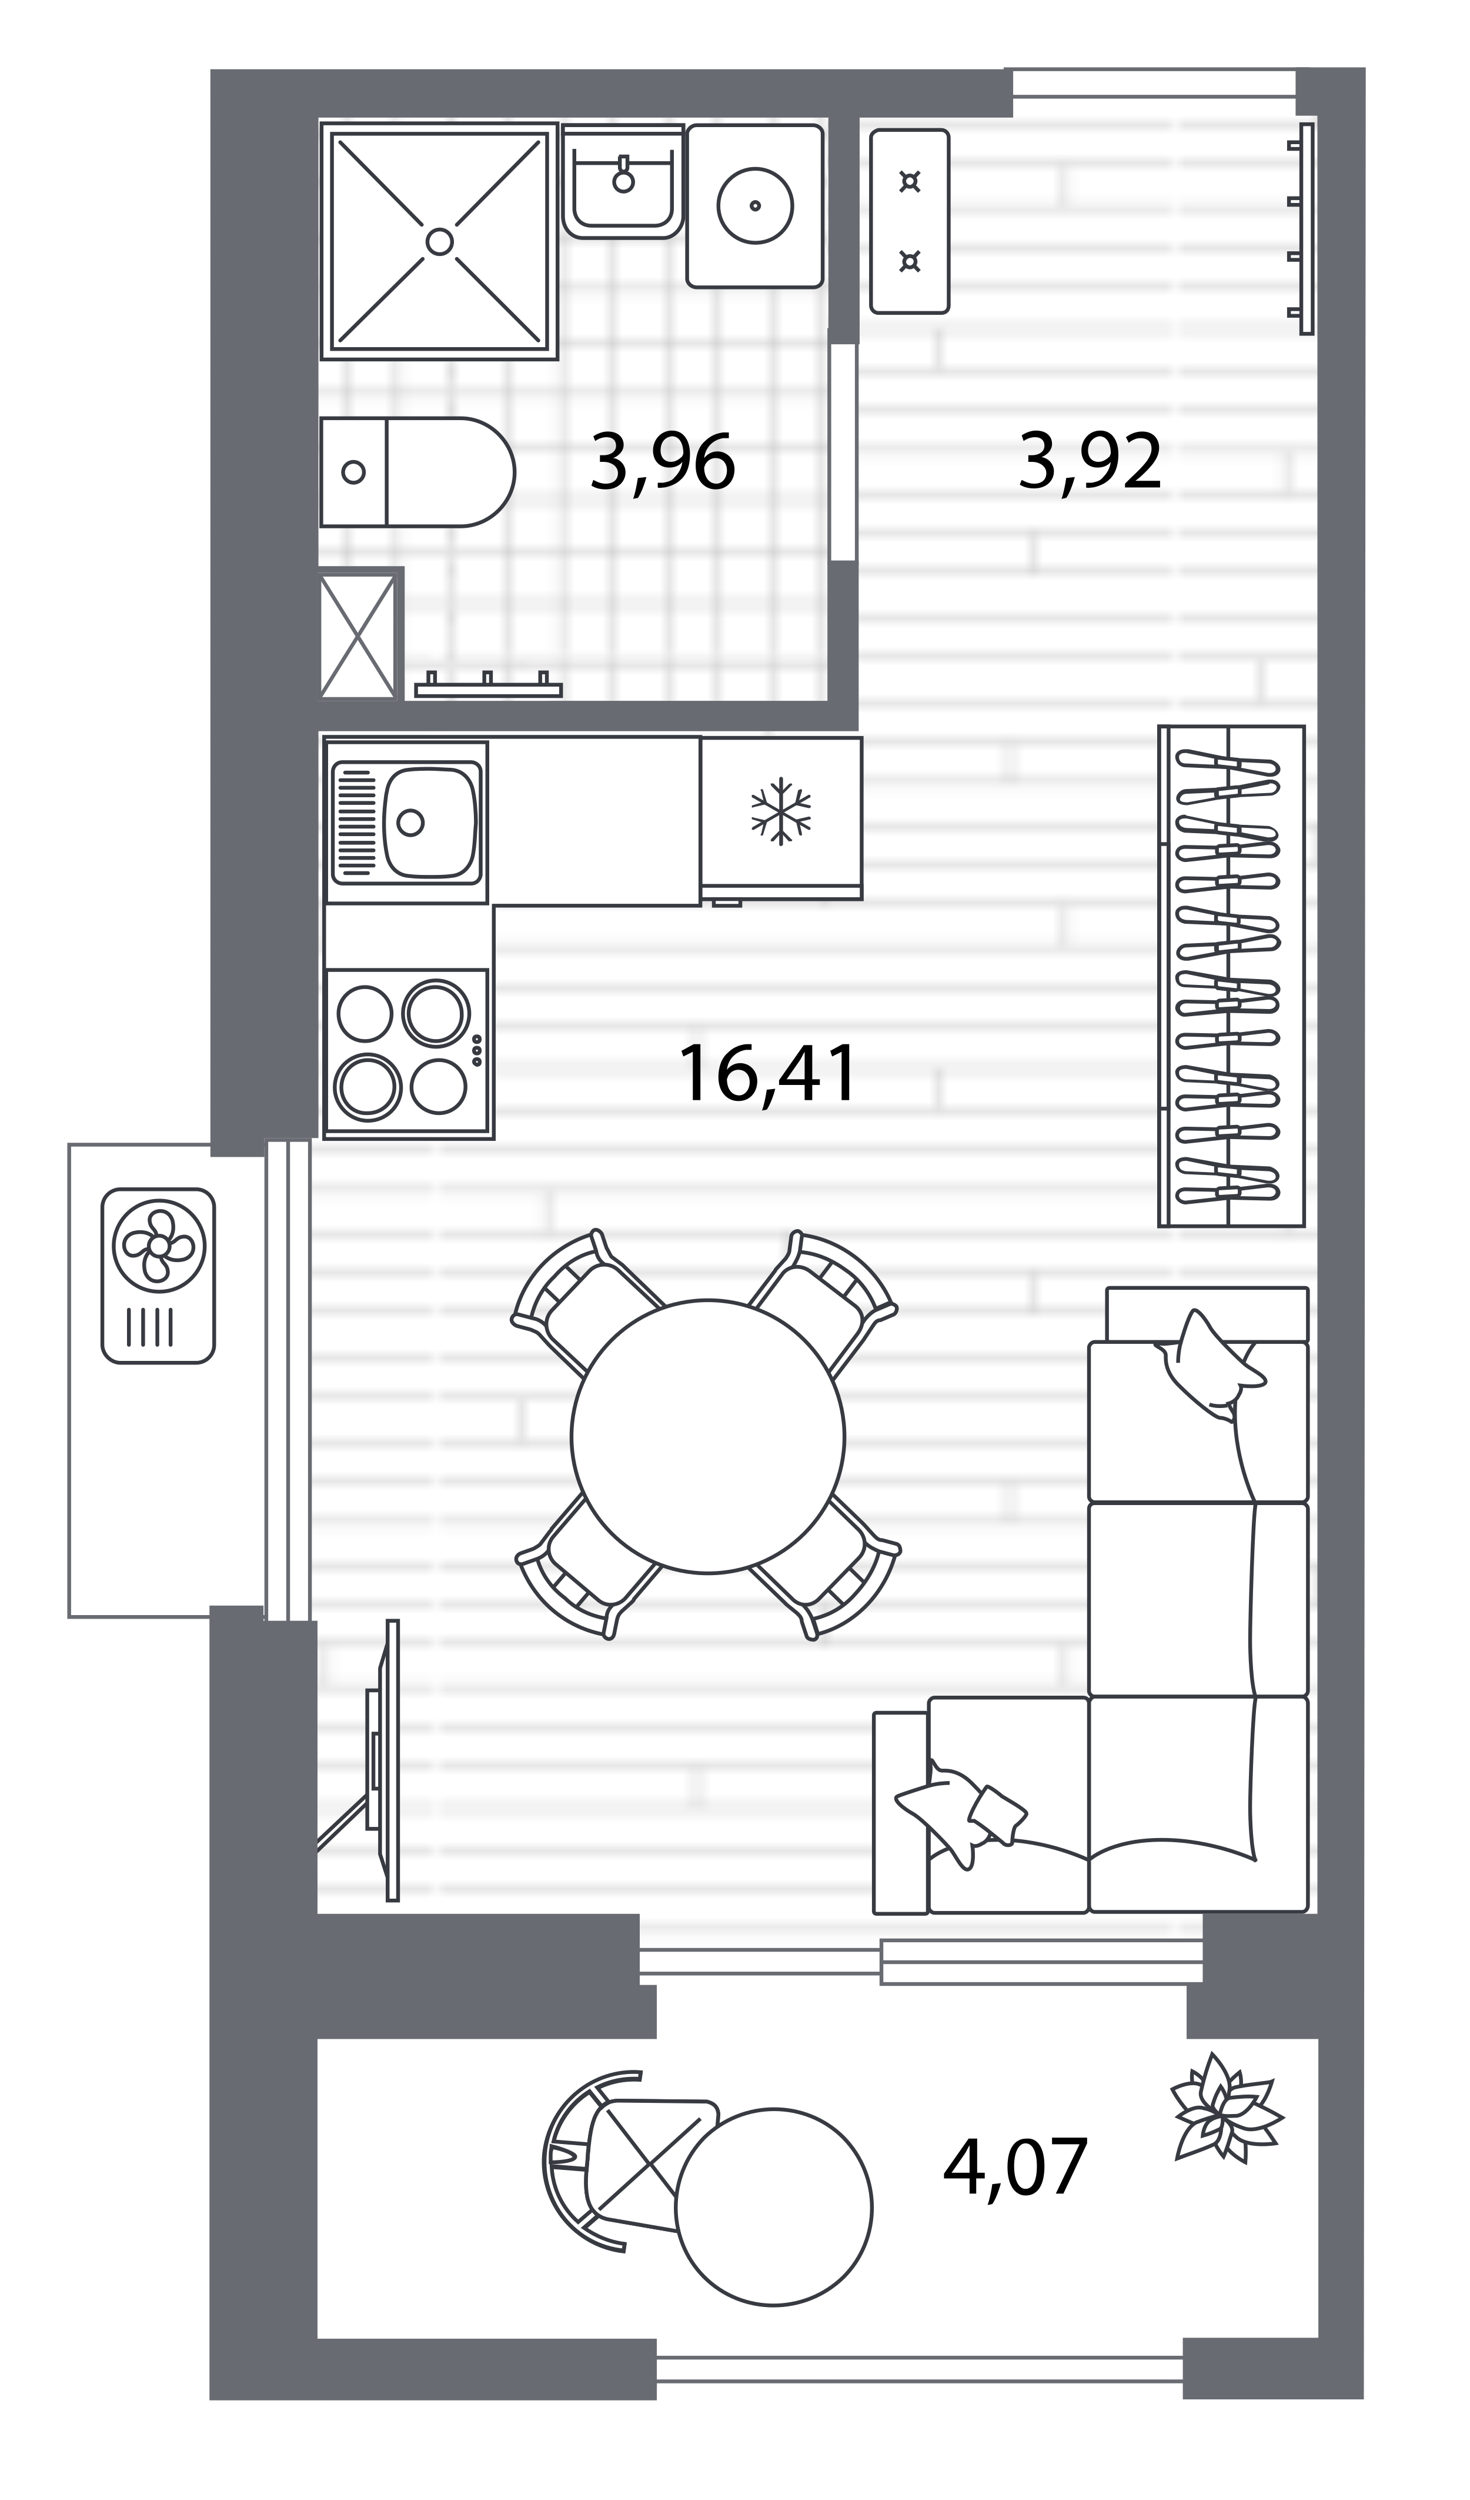 <?xml version="1.0" encoding="utf-8"?>
<!-- Generator: Adobe Illustrator 28.1.0, SVG Export Plug-In . SVG Version: 6.00 Build 0)  -->
<svg version="1.1" id="Слой_1" xmlns="http://www.w3.org/2000/svg" xmlns:xlink="http://www.w3.org/1999/xlink" x="0px" y="0px"
	 viewBox="0 0 155.1 263.6" style="enable-background:new 0 0 155.1 263.6;" xml:space="preserve">
<style type="text/css">
	.st0{fill-rule:evenodd;clip-rule:evenodd;fill:#FFFFFF;stroke:#373A41;stroke-width:0.4;stroke-miterlimit:10;}
	
		.st1{fill-rule:evenodd;clip-rule:evenodd;fill:#FFFFFF;stroke:#373A41;stroke-width:0.4;stroke-linecap:round;stroke-linejoin:round;stroke-miterlimit:10;}
	.st2{fill:#FFFFFF;stroke:#373A41;stroke-width:0.4;stroke-miterlimit:10;}
	.st3{fill-rule:evenodd;clip-rule:evenodd;fill:#373A40;}
	.st4{fill:none;}
	.st5{fill:#FFFFFF;}
	.st6{fill:none;stroke:#BABABA;stroke-width:0.35;stroke-miterlimit:10;}
	.st7{fill:url(#SVGID_1_);}
	.st8{fill:url(#SVGID_00000165919523194483219790000000864025028120261786_);}
	.st9{fill:#696B72;}
	.st10{fill:#FFFFFF;stroke:#696B72;stroke-width:0.4;stroke-miterlimit:10;}
	.st11{fill:#FFFFFF;stroke:#373A41;stroke-width:0.4;stroke-linecap:round;stroke-miterlimit:10;}
	.st12{fill:none;stroke:#373A41;stroke-width:0.4;stroke-miterlimit:10;}
	.st13{fill:#373A41;}
</style>
<symbol  id="New_Symbol_1" viewBox="-8.7 -8.7 17.4 17.4">
	<rect x="-8.5" y="-8.5" transform="matrix(6.123234e-17 -1 1 6.123234e-17 0 0)" class="st0" width="17" height="17"/>
	<g>
		<path class="st0" d="M6.4,6.8V-6.8c0-0.5-0.4-1-1-1H-5.4c-0.5,0-1,0.4-1,1V6.8c0,0.5,0.4,1,1,1H5.4C5.9,7.8,6.4,7.4,6.4,6.8z"/>
		<g>
			<g>
				<path class="st0" d="M-5.7,2.5c0-0.4,0-1.6,0.1-2.3c0.1-1.3,1-2.1,2.3-2.3C-3-2.2-1.2-2.4,0-2.4c1.2,0,2.3,0.1,3.3,0.3
					c1.2,0.2,2.2,1,2.3,2.3c0.1,0.8,0.1,1.6,0.1,2.3c0,0.7,0,1.5-0.1,2.2C5.5,6,4.5,6.8,3.3,7C2.2,7.2,1,7.2,0,7.3
					c-1,0-2.4-0.1-3.3-0.3c-1.2-0.2-2.2-1-2.3-2.3C-5.6,4.5-5.7,2.9-5.7,2.5L-5.7,2.5z"/>
				<path class="st0" d="M0,1.7c0.7,0,1.3-0.6,1.3-1.3c0-0.7-0.6-1.3-1.3-1.3c-0.7,0-1.3,0.6-1.3,1.3C-1.3,1.1-0.7,1.7,0,1.7z"/>
			</g>
			<g>
				<line class="st1" x1="-5.3" y1="-6.5" x2="-5.3" y2="-4.1"/>
				<line class="st1" x1="5.3" y1="-6.5" x2="5.3" y2="-4.1"/>
				<line class="st1" x1="4.5" y1="-7" x2="4.5" y2="-3.5"/>
				<line class="st1" x1="3.7" y1="-7" x2="3.7" y2="-3.5"/>
				<line class="st1" x1="2.9" y1="-7" x2="2.9" y2="-3.5"/>
				<line class="st1" x1="2.1" y1="-7" x2="2.1" y2="-3.5"/>
				<line class="st1" x1="1.2" y1="-7" x2="1.2" y2="-3.5"/>
				<line class="st1" x1="0.4" y1="-7" x2="0.4" y2="-3.5"/>
				<line class="st1" x1="-0.4" y1="-7" x2="-0.4" y2="-3.5"/>
				<line class="st1" x1="-1.2" y1="-7" x2="-1.2" y2="-3.5"/>
				<line class="st1" x1="-2.1" y1="-7" x2="-2.1" y2="-3.5"/>
				<line class="st1" x1="-2.9" y1="-7" x2="-2.9" y2="-3.5"/>
				<line class="st1" x1="-3.7" y1="-7" x2="-3.7" y2="-3.5"/>
				<line class="st1" x1="-4.5" y1="-7" x2="-4.5" y2="-3.5"/>
			</g>
		</g>
	</g>
</symbol>
<symbol  id="New_Symbol_2" viewBox="-8.7 -8.7 17.4 17.4">
	<rect x="-8.5" y="-8.5" transform="matrix(-1 -1.224647e-16 1.224647e-16 -1 0 0)" class="st0" width="17" height="17"/>
	<g>
		<g>
			<g>
				<path class="st0" d="M0.5-3.9C0.5-2.3,1.8-1,3.4-1s2.8-1.3,2.8-2.8c0-1.6-1.3-2.8-2.8-2.8S0.5-5.4,0.5-3.9z"/>
				<path class="st0" d="M-7.2,3.9c0,1.6,1.3,2.8,2.8,2.8s2.8-1.3,2.8-2.8C-1.6,2.3-2.8,1-4.4,1S-7.2,2.3-7.2,3.9z"/>
			</g>
			<g>
				<g>
					<circle class="st0" cx="3.1" cy="3.9" r="3.5"/>
					<path class="st0" d="M0.2,3.9c0,1.6,1.3,2.8,2.8,2.8c1.6,0,2.8-1.3,2.8-2.8C5.9,2.3,4.6,1,3.1,1C1.5,1,0.2,2.3,0.2,3.9z"/>
				</g>
				<g>
					<path class="st0" d="M-7.6-3.9c0,2,1.6,3.5,3.5,3.5s3.5-1.6,3.5-3.5c0-2-1.6-3.5-3.5-3.5S-7.6-5.8-7.6-3.9z"/>
					<path class="st0" d="M-6.9-3.9C-6.9-2.3-5.7-1-4.1-1c1.6,0,2.8-1.3,2.8-2.8c0-1.6-1.3-2.8-2.8-2.8C-5.7-6.7-6.9-5.4-6.9-3.9z"
						/>
				</g>
			</g>
		</g>
		<g>
			<path class="st0" d="M7.1-1.2c0,0.2,0.1,0.3,0.3,0.3c0.2,0,0.3-0.1,0.3-0.3c0-0.2-0.1-0.3-0.3-0.3C7.2-1.4,7.1-1.3,7.1-1.2z"/>
			<path class="st0" d="M7.1,0c0,0.2,0.1,0.3,0.3,0.3c0.2,0,0.3-0.1,0.3-0.3c0-0.2-0.1-0.3-0.3-0.3C7.2-0.3,7.1-0.2,7.1,0z"/>
			<path class="st0" d="M7.1,1.2c0,0.2,0.1,0.3,0.3,0.3c0.2,0,0.3-0.1,0.3-0.3c0-0.2-0.1-0.3-0.3-0.3C7.2,0.9,7.1,1,7.1,1.2z"/>
		</g>
	</g>
</symbol>
<symbol  id="New_Symbol_3" viewBox="-8.7 -9.1 17.4 18.1">
	<g>
		<rect x="-8.5" y="-8.9" class="st2" width="17" height="17"/>
		<g>
			<rect x="-8.5" y="6.7" class="st2" width="17" height="1.4"/>
			<rect x="4.3" y="8.1" class="st2" width="2.8" height="0.7"/>
		</g>
	</g>
	<g>
		<g>
			<path class="st3" d="M0,2.5L0,2.5c-0.1,0-0.2-0.1-0.2-0.2v-6.9c0-0.1,0.1-0.2,0.2-0.2l0,0c0.1,0,0.2,0.1,0.2,0.2v6.9
				C0.2,2.5,0.1,2.5,0,2.5z"/>
			<path class="st3" d="M1.1,2L1.1,2C1,2,0.9,2,0.8,2L-0.1,1c-0.1-0.1-0.1-0.2,0-0.2l0,0c0.1-0.1,0.2-0.1,0.2,0l0.9,0.9
				C1.1,1.8,1.1,1.9,1.1,2z"/>
			<path class="st3" d="M-1.1,2L-1.1,2c-0.1-0.1-0.1-0.2,0-0.2l0.9-0.9c0.1-0.1,0.2-0.1,0.2,0l0,0c0.1,0.1,0.1,0.2,0,0.2L-0.8,2
				C-0.9,2-1,2-1.1,2z"/>
			<path class="st3" d="M1.1-4.1L1.1-4.1C1-4.1,0.9-4.1,0.8-4.1l-0.9,0.9C-0.2-3-0.2-3-0.1-2.9l0,0c0.1,0.1,0.2,0.1,0.2,0l0.9-0.9
				C1.1-3.9,1.1-4,1.1-4.1z"/>
			<path class="st3" d="M-1.1-4.1L-1.1-4.1c-0.1,0.1-0.1,0.2,0,0.2l0.9,0.9c0.1,0.1,0.2,0.1,0.2,0l0,0C0.2-3,0.2-3,0.1-3.1l-0.9-0.9
				C-0.9-4.1-1-4.1-1.1-4.1z"/>
		</g>
		<g>
			<path class="st3" d="M-3.1,0.7L-3.1,0.7c0-0.1,0-0.2,0.1-0.2l5.9-3.4c0.1,0,0.2,0,0.2,0.1l0,0c0,0.1,0,0.2-0.1,0.2l-5.9,3.4
				C-3,0.8-3.1,0.8-3.1,0.7z"/>
			<path class="st3" d="M-2.1,1.4L-2.1,1.4c-0.1,0-0.1-0.1-0.1-0.2l0.3-1.3c0-0.1,0.1-0.1,0.2-0.1l0,0c0.1,0,0.1,0.1,0.1,0.2
				l-0.3,1.3C-1.9,1.3-2,1.4-2.1,1.4z"/>
			<path class="st3" d="M-3.1-0.5L-3.1-0.5c0-0.1,0.1-0.1,0.2-0.1l1.3,0.3c0.1,0,0.1,0.1,0.1,0.2v0c0,0.1-0.1,0.1-0.2,0.1L-3-0.3
				C-3.1-0.3-3.2-0.4-3.1-0.5z"/>
			<path class="st3" d="M3.1-1.6L3.1-1.6c0-0.1,0-0.2-0.1-0.2L1.7-2.2c-0.1,0-0.2,0-0.2,0.1v0c0,0.1,0,0.2,0.1,0.2l1.3,0.3
				C3-1.5,3.1-1.6,3.1-1.6z"/>
			<path class="st3" d="M2.1-3.5L2.1-3.5c-0.1,0-0.2,0-0.2,0.1L1.5-2.1c0,0.1,0,0.2,0.1,0.2l0,0c0.1,0,0.2,0,0.2-0.1l0.3-1.3
				C2.2-3.4,2.2-3.4,2.1-3.5z"/>
		</g>
		<g>
			<path class="st3" d="M3.1,0.7L3.1,0.7c0,0.1-0.1,0.1-0.2,0.1L-3-2.6c-0.1,0-0.1-0.1-0.1-0.2l0,0c0-0.1,0.1-0.1,0.2-0.1L3,0.5
				C3.1,0.6,3.1,0.7,3.1,0.7z"/>
			<path class="st3" d="M3.1-0.5L3.1-0.5c0,0.1,0,0.2-0.1,0.2L1.7,0.1C1.6,0.1,1.6,0,1.5,0l0,0c0-0.1,0-0.2,0.1-0.2l1.3-0.3
				C3-0.6,3.1-0.5,3.1-0.5z"/>
			<path class="st3" d="M2.1,1.4L2.1,1.4c-0.1,0-0.2,0-0.2-0.1L1.5,0c0-0.1,0-0.2,0.1-0.2l0,0c0.1,0,0.2,0,0.2,0.1l0.3,1.3
				C2.2,1.3,2.2,1.3,2.1,1.4z"/>
			<path class="st3" d="M-2.1-3.5L-2.1-3.5c-0.1,0-0.1,0.1-0.1,0.2L-1.8-2c0,0.1,0.1,0.1,0.2,0.1l0,0c0.1,0,0.1-0.1,0.1-0.2
				l-0.3-1.3C-1.9-3.4-2-3.5-2.1-3.5z"/>
			<path class="st3" d="M-3.1-1.6L-3.1-1.6c0,0.1,0.1,0.1,0.2,0.1l1.3-0.3c0.1,0,0.1-0.1,0.1-0.2l0,0c0-0.1-0.1-0.1-0.2-0.1L-3-1.8
				C-3.1-1.8-3.2-1.7-3.1-1.6z"/>
		</g>
	</g>
</symbol>
<pattern  x="-464.3" y="33.4" width="77.6" height="77.6" patternUnits="userSpaceOnUse" id="New_Pattern_Swatch_2" viewBox="0 -77.6 77.6 77.6" style="overflow:visible;">
	<g>
		<rect y="-77.6" class="st4" width="77.6" height="77.6"/>
		<g>
			<rect x="0" y="-77.4" class="st5" width="77.4" height="77.4"/>
		</g>
		<g>
			<g>
				<line class="st6" x1="77.4" y1="-77.4" x2="0" y2="-77.4"/>
				<line class="st6" x1="77.4" y1="-71.9" x2="0" y2="-71.9"/>
				<line class="st6" x1="77.4" y1="-66.4" x2="0" y2="-66.4"/>
				<line class="st6" x1="77.4" y1="-60.8" x2="0" y2="-60.8"/>
				<line class="st6" x1="77.4" y1="-55.3" x2="0" y2="-55.3"/>
				<line class="st6" x1="77.4" y1="-49.8" x2="0" y2="-49.8"/>
				<line class="st6" x1="77.4" y1="-44.3" x2="0" y2="-44.3"/>
				<line class="st6" x1="77.4" y1="-38.7" x2="0" y2="-38.7"/>
				<line class="st6" x1="77.4" y1="-33.2" x2="0" y2="-33.2"/>
				<line class="st6" x1="77.4" y1="-27.7" x2="0" y2="-27.7"/>
				<line class="st6" x1="77.4" y1="-22.2" x2="0" y2="-22.2"/>
				<line class="st6" x1="77.4" y1="-16.6" x2="0" y2="-16.6"/>
				<line class="st6" x1="77.4" y1="-11.1" x2="0" y2="-11.1"/>
				<line class="st6" x1="77.4" y1="-5.6" x2="0" y2="-5.6"/>
			</g>
			<g>
				<line class="st6" x1="5.6" y1="-77.4" x2="5.6" y2="0"/>
				<line class="st6" x1="11.1" y1="-77.4" x2="11.1" y2="0"/>
				<line class="st6" x1="16.6" y1="-77.4" x2="16.6" y2="0"/>
				<line class="st6" x1="22.2" y1="-77.4" x2="22.2" y2="0"/>
				<line class="st6" x1="27.7" y1="-77.4" x2="27.7" y2="0"/>
				<line class="st6" x1="33.2" y1="-77.4" x2="33.2" y2="0"/>
				<line class="st6" x1="38.7" y1="-77.4" x2="38.7" y2="0"/>
				<line class="st6" x1="44.3" y1="-77.4" x2="44.3" y2="0"/>
				<line class="st6" x1="49.8" y1="-77.4" x2="49.8" y2="0"/>
				<line class="st6" x1="55.3" y1="-77.4" x2="55.3" y2="0"/>
				<line class="st6" x1="60.8" y1="-77.4" x2="60.8" y2="0"/>
				<line class="st6" x1="66.4" y1="-77.4" x2="66.4" y2="0"/>
				<line class="st6" x1="71.9" y1="-77.4" x2="71.9" y2="0"/>
				<line class="st6" x1="77.4" y1="-77.4" x2="77.4" y2="0"/>
			</g>
		</g>
	</g>
</pattern>
<pattern  x="-464.3" y="33.4" width="77.4" height="77.6" patternUnits="userSpaceOnUse" id="New_Pattern_Swatch_5" viewBox="0 -77.6 77.4 77.6" style="overflow:visible;">
	<g>
		<rect x="0" y="-77.6" class="st4" width="77.4" height="77.6"/>
		<rect x="0" y="-77.6" class="st5" width="77.4" height="77.4"/>
		<g>
			<line class="st6" x1="0" y1="-0.2" x2="77.4" y2="-0.2"/>
			<line class="st6" x1="0" y1="-4.4" x2="77.4" y2="-4.4"/>
			<line class="st6" x1="0" y1="-8.8" x2="77.4" y2="-8.8"/>
			<line class="st6" x1="0" y1="-13.1" x2="77.4" y2="-13.1"/>
			<line class="st6" x1="0" y1="-17.3" x2="77.4" y2="-17.3"/>
			<line class="st6" x1="0" y1="-21.7" x2="77.4" y2="-21.7"/>
			<line class="st6" x1="0" y1="-26" x2="77.4" y2="-26"/>
			<line class="st6" x1="0" y1="-30.3" x2="77.4" y2="-30.3"/>
			<line class="st6" x1="0" y1="-34.6" x2="77.4" y2="-34.6"/>
			<line class="st6" x1="0" y1="-38.9" x2="77.4" y2="-38.9"/>
			<line class="st6" x1="0" y1="-43.2" x2="77.4" y2="-43.2"/>
			<line class="st6" x1="0" y1="-47.5" x2="77.4" y2="-47.5"/>
			<line class="st6" x1="0" y1="-51.8" x2="77.4" y2="-51.8"/>
			<line class="st6" x1="0" y1="-56.1" x2="77.4" y2="-56.1"/>
			<line class="st6" x1="0" y1="-60.4" x2="77.4" y2="-60.4"/>
			<line class="st6" x1="0" y1="-64.7" x2="77.4" y2="-64.7"/>
			<line class="st6" x1="0" y1="-69" x2="77.4" y2="-69"/>
			<line class="st6" x1="0" y1="-73.3" x2="77.4" y2="-73.3"/>
			<g>
				<line class="st6" x1="8.8" y1="-73.3" x2="8.8" y2="-77.6"/>
				<line class="st6" x1="34.4" y1="-69" x2="34.4" y2="-73.3"/>
				<line class="st6" x1="60" y1="-64.7" x2="60" y2="-69"/>
			</g>
			<g>
				<line class="st6" x1="14.7" y1="-56.1" x2="14.7" y2="-60.4"/>
				<line class="st6" x1="40.3" y1="-51.8" x2="40.3" y2="-56.1"/>
				<line class="st6" x1="65.9" y1="-47.5" x2="65.9" y2="-51.8"/>
			</g>
			<g>
				<line class="st6" x1="27" y1="-34.6" x2="27" y2="-38.9"/>
				<line class="st6" x1="52.5" y1="-30.3" x2="52.5" y2="-34.6"/>
			</g>
			<g>
				<line class="st6" x1="11.1" y1="-17.3" x2="11.1" y2="-21.7"/>
				<line class="st6" x1="36.7" y1="-13.1" x2="36.7" y2="-17.3"/>
				<line class="st6" x1="62.3" y1="-8.8" x2="62.3" y2="-13.1"/>
			</g>
		</g>
	</g>
</pattern>
<g>
	<pattern  id="SVGID_1_" xlink:href="#New_Pattern_Swatch_5" patternTransform="matrix(1 0 0 1 -35.161 36.281)">
	</pattern>
	<polygon class="st7" points="105.9,7.1 105.9,7.3 22.2,7.3 22.2,121.9 27.9,121.9 27.9,169.3 22.2,169.3 22.2,253.1 69.4,253.1 
		69.4,251.3 124.8,251.3 124.8,253.1 143.9,253.1 144.1,7.1 	"/>
	
		<pattern  id="SVGID_00000083053534059698324920000014776650693687768222_" xlink:href="#New_Pattern_Swatch_2" patternTransform="matrix(1 0 0 1 -33.589 36.285)">
	</pattern>
	<polygon style="fill:url(#SVGID_00000083053534059698324920000014776650693687768222_);" points="61,73.9 42.7,73.9 42.7,59.7 
		33.5,59.7 33.5,12.4 87.3,12.4 87.3,34.6 87.3,36.2 87.3,59.1 87.3,73.9 	"/>
	<polygon class="st5" points="32.1,213.6 67.9,213.6 67.9,210.8 66.1,210.8 66.1,206.9 94.2,206.9 94.2,208 126.6,208 126.6,213.6 
		140.5,213.6 140.5,248 126.2,248 126.2,249.8 67.9,249.8 67.9,248 32.1,248 	"/>
	<g>
		<rect x="7.3" y="120.7" class="st5" width="23.2" height="49.8"/>
		<path class="st9" d="M30.3,120.9v49.4H7.5v-49.4H30.3 M30.7,120.5H7.1v50.2h23.6V120.5L30.7,120.5z"/>
	</g>
	<g>
		<rect x="65" y="205.6" class="st5" width="29.3" height="2.5"/>
		<path class="st9" d="M94.2,205.8v2.1H65.2v-2.1H94.2 M94.6,205.4H64.8v2.9h29.7V205.4L94.6,205.4z"/>
	</g>
	<g>
		<rect x="67.9" y="248.6" class="st5" width="58.5" height="2.5"/>
		<g>
			<path class="st9" d="M126.2,248.8v2.1H68.1v-2.1H126.2 M126.6,248.4H67.7v2.9h58.9V248.4L126.6,248.4z"/>
		</g>
	</g>
	<g>
		<rect x="106.1" y="7.3" class="st5" width="31.9" height="2.9"/>
		<g>
			<path class="st9" d="M137.8,7.5V10h-31.5V7.5H137.8 M138.2,7.1h-32.3v0.2v3.1h32.3V7.1L138.2,7.1z"/>
		</g>
	</g>
	<g>
		<rect x="87.5" y="34.8" class="st5" width="2.9" height="24.6"/>
		<g>
			<path class="st9" d="M90.2,35v24.2h-0.5h-1.6h-0.4V35H90.2 M90.6,34.6h-3.3v25h0.8h1.6h0.9V34.6L90.6,34.6z"/>
		</g>
	</g>
	<g>
		<rect x="28.1" y="120.2" class="st5" width="4.6" height="51.2"/>
		<g>
			<path class="st9" d="M32.5,120.4v50.8h-4.2v-50.8H32.5 M32.9,120h-5v51.6h5V120L32.9,120z"/>
		</g>
	</g>
	<g>
		<rect x="93" y="204.6" class="st5" width="35.5" height="4.6"/>
		<g>
			<path class="st9" d="M128.3,204.8v4.2H93.2v-4.2H128.3 M128.7,204.4H92.8v5h35.9V204.4L128.7,204.4z"/>
		</g>
	</g>
	<line class="st10" x1="128.7" y1="206.9" x2="92.9" y2="206.9"/>
	<line class="st10" x1="30.4" y1="171.5" x2="30.4" y2="120.1"/>
	<g>
		<g>
			<path class="st0" d="M33.9,55.5V44.1h14.7c3.1,0,5.7,2.6,5.7,5.7s-2.6,5.7-5.7,5.7H33.9L33.9,55.5z"/>
			<line class="st2" x1="40.8" y1="44.1" x2="40.8" y2="55.5"/>
		</g>
		<path class="st2" d="M37.3,50.9c-0.6,0-1.1-0.5-1.1-1.1c0-0.6,0.5-1.1,1.1-1.1c0.6,0,1.1,0.5,1.1,1.1
			C38.4,50.4,37.9,50.9,37.3,50.9z"/>
	</g>
	<g>
		<g>
			
				<rect x="33.9" y="13" transform="matrix(-1.836970e-16 1 -1 -1.836970e-16 71.827 -20.895)" class="st0" width="24.9" height="24.9"/>
			
				<rect x="35" y="14.1" transform="matrix(-1.836970e-16 1 -1 -1.836970e-16 71.827 -20.895)" class="st0" width="22.7" height="22.7"/>
		</g>
		<line class="st1" x1="44.6" y1="27.3" x2="35.9" y2="35.9"/>
		<line class="st1" x1="56.8" y1="15" x2="48.2" y2="23.7"/>
		<line class="st1" x1="48.2" y1="27.3" x2="56.8" y2="35.9"/>
		<line class="st1" x1="35.9" y1="15" x2="44.5" y2="23.7"/>
		<circle class="st0" cx="46.4" cy="25.5" r="1.3"/>
	</g>
	<g>
		<g>
			<g>
				<g>
					<rect x="57" y="70.9" class="st2" width="0.7" height="2"/>
					<rect x="51.1" y="70.9" class="st2" width="0.7" height="2"/>
					<rect x="45.2" y="70.9" class="st2" width="0.7" height="2"/>
				</g>
				<path class="st2" d="M59.2,73.4H43.9v-1.2h15.3V73.4z"/>
			</g>
		</g>
	</g>
	<g>
		<g>
			<path class="st0" d="M72.1,13.2v1.3v8.3c0,1.2-1,2.3-2.1,2.3h-8.5c-1.2,0-2.1-1-2.1-2.3v-8.3v-1.3H72.1z"/>
			<path class="st2" d="M70.9,15.8V22c0,1.2-0.9,1.8-1.8,1.8h-6.7c-1.2,0-1.8-0.9-1.8-1.8v-6.3"/>
			<rect x="59.4" y="13.2" class="st2" width="12.7" height="0.9"/>
			<line class="st2" x1="70.9" y1="17.2" x2="60.6" y2="17.2"/>
			<g>
				<path class="st2" d="M66.8,19.2c0,0.6-0.5,1-1,1c-0.6,0-1-0.5-1-1c0-0.6,0.5-1,1-1C66.3,18.2,66.8,18.6,66.8,19.2z"/>
				<path class="st2" d="M65.3,16.5h0.9v1.2c0,0.2-0.2,0.4-0.4,0.4l0,0c-0.2,0-0.4-0.2-0.4-0.4V16.5z"/>
			</g>
		</g>
	</g>
	<g>
		<g>
			<g>
				<path class="st2" d="M73.5,13.2h12.3c0.5,0,1,0.4,1,0.9v15.3c0,0.5-0.4,0.9-1,0.9H73.5c-0.5,0-1-0.4-1-0.9V14
					C72.6,13.6,73,13.2,73.5,13.2z"/>
				<g>
					<path class="st2" d="M79.7,17.8c2.1,0,3.9,1.7,3.9,3.9s-1.7,3.9-3.9,3.9c-2.1,0-3.9-1.7-3.9-3.9S77.6,17.8,79.7,17.8z"/>
					<path class="st2" d="M79.7,21.3c0.2,0,0.4,0.2,0.4,0.4c0,0.2-0.2,0.4-0.4,0.4s-0.4-0.2-0.4-0.4C79.3,21.5,79.5,21.3,79.7,21.3z
						"/>
				</g>
			</g>
		</g>
	</g>
	<g>
		<g>
			<path class="st2" d="M10.8,141.8v-14.5c0-1.1,0.9-1.9,1.9-1.9h8c1.1,0,1.9,0.9,1.9,1.9v14.5c0,1.1-0.9,1.9-1.9,1.9h-8
				C11.7,143.7,10.8,142.8,10.8,141.8z"/>
			<circle class="st2" cx="16.8" cy="131.4" r="4.8"/>
			<path class="st2" d="M16.6,131.4c-1.1,0.5-1.6,1.4-1.3,2.7c0.5,1.6,2.6,1.1,2.4-0.1c-0.1-0.8-0.7-0.8-0.7-1.5
				C17,131.8,17.1,131.2,16.6,131.4z"/>
			<path class="st2" d="M16.7,131.5c0.5,1.1,1.4,1.6,2.7,1.3c1.6-0.5,1.1-2.6-0.1-2.4c-0.8,0.1-0.8,0.7-1.5,0.7
				C17.1,131.1,16.6,131.1,16.7,131.5z"/>
			<path class="st2" d="M16.9,131.4c1.1-0.5,1.6-1.4,1.3-2.7c-0.5-1.6-2.6-1.1-2.4,0.1c0.1,0.8,0.7,0.8,0.7,1.5
				C16.5,131,16.5,131.6,16.9,131.4z"/>
			<path class="st2" d="M16.8,131.3c-0.5-1.1-1.4-1.6-2.7-1.3c-1.6,0.5-1.1,2.6,0.1,2.4c0.8-0.1,0.8-0.7,1.5-0.7
				C16.4,131.6,17,131.7,16.8,131.3z"/>
			<circle class="st2" cx="16.8" cy="131.4" r="1.1"/>
			<line class="st11" x1="13.6" y1="138.1" x2="13.6" y2="141.8"/>
			<line class="st11" x1="15.1" y1="138.1" x2="15.1" y2="141.8"/>
			<line class="st11" x1="16.6" y1="138.1" x2="16.6" y2="141.8"/>
			<line class="st11" x1="18" y1="138.1" x2="18" y2="141.8"/>
		</g>
	</g>
	<polygon class="st2" points="34.2,120.1 34.2,77.7 73.9,77.7 73.9,95.5 52.1,95.5 52.1,120.1 	"/>
	
		<use xlink:href="#New_Symbol_1"  width="17.4" height="17.4" x="-8.7" y="-8.7" transform="matrix(0 1 1 0 42.917 86.765)" style="overflow:visible;"/>
	
		<use xlink:href="#New_Symbol_2"  width="17.4" height="17.4" x="-8.7" y="-8.7" transform="matrix(1 0 0 -1 42.917 110.778)" style="overflow:visible;"/>
	
		<use xlink:href="#New_Symbol_3"  width="17.4" height="18.1" x="-8.7" y="-9.1" transform="matrix(-1 0 0 1 82.416 86.708)" style="overflow:visible;"/>
	<g>
		<g>
			<g>
				<path class="st2" d="M115.5,141.5h21.9c0.3,0,0.6,0.3,0.6,0.6v15.7c0,0.3-0.3,0.6-0.6,0.6h-21.9c-0.3,0-0.6-0.3-0.6-0.6v-15.7
					C114.9,141.8,115.2,141.5,115.5,141.5z"/>
				<path class="st2" d="M132.5,141.5c0,0-2.2,2.1-2.2,7.5c0,5.3,2.2,9.6,2.2,9.6"/>
				<path class="st2" d="M115.5,158.5h21.9c0.3,0,0.6,0.3,0.6,0.6v19.2c0,0.3-0.3,0.6-0.6,0.6h-21.9c-0.3,0-0.6-0.3-0.6-0.6v-19.2
					C114.9,158.7,115.2,158.5,115.5,158.5z"/>
				<path class="st2" d="M132.5,158.5c-0.3,1-0.6,12.2-0.6,14.4c0,1.4,0.1,4.8,0.6,6.1 M115.5,178.9h21.9c0.3,0,0.6,0.3,0.6,0.7
					v21.3c0,0.4-0.3,0.7-0.6,0.7h-21.9c-0.3,0-0.6-0.3-0.6-0.7v-21.3C114.9,179.3,115.2,178.9,115.5,178.9z M117.1,135.8h20.6
					c0.2,0,0.3,0.1,0.3,0.3v5.1c0,0.2-0.1,0.3-0.3,0.3h-20.6c-0.2,0-0.3-0.1-0.3-0.3v-5.1C116.8,135.9,116.9,135.8,117.1,135.8
					L117.1,135.8z"/>
				<path class="st2" d="M124.6,141.5c0,0-1.4,0.2-1.8,0.2c-0.5,0-1-0.2-0.9,0.1c0.1,0.2,1.1,0.5,1.1,1.1c0,0.5-0.1,1.8,1.5,3.3
					c1.5,1.5,3.6,3.2,4.2,3.3c0.4,0,0.9,0.2,1.2,0.4c0.1,0.2,0.6-0.4,0.2-1c-0.2-0.3-0.3-0.5-0.5-0.9c0.4-0.1,0.9-0.4,1.1-0.9
					c0.4-0.6,0.2-1,0.2-1s2.2,0.3,2.6-0.3c0.3-0.6-1.5-1.4-2.1-1.9c-0.6-0.5-3.1-2.9-3.7-3.9c-0.6-1.1-1.6-2.3-1.9-1.7
					C125.3,139,124.6,141.5,124.6,141.5L124.6,141.5z"/>
				<path class="st2" d="M124.6,141.5c-0.2,0.7-0.3,1.5-0.3,2.2 M129.5,148.2c-0.6,0.1-1.3,0.1-1.9-0.1 M114.9,179.6v21.5
					c0,0.3-0.3,0.6-0.6,0.6H98.6c-0.3,0-0.6-0.3-0.6-0.6v-21.5c0-0.3,0.3-0.6,0.6-0.6h15.7C114.7,179,114.9,179.3,114.9,179.6z"/>
				<path class="st2" d="M97.9,196.2c0,0,2.1-2.2,7.5-2.2c5.2,0,9.6,2.2,9.6,2.2 M114.8,196.2c0,0,2.2-2.2,7.8-2.2
					c5.5,0,10,2.2,10,2.2 M97.9,180.9v20.6c0,0.2-0.1,0.3-0.3,0.3h-5.1c-0.2,0-0.3-0.1-0.3-0.3v-20.6c0-0.2,0.1-0.3,0.3-0.3h5.1
					C97.8,180.6,97.9,180.7,97.9,180.9L97.9,180.9z"/>
				<path class="st2" d="M98,188.3c0,0,0.2-1.4,0.2-1.8c0-0.5-0.2-1,0.1-0.9c0.2,0.1,0.5,1.1,1.1,1.1c0.5,0,1.8-0.1,3.3,1.5
					c1.5,1.5,3.2,3.6,3.3,4.2c0,0.4,0.2,0.9,0.4,1.2c0.2,0.1-0.4,0.6-1,0.2c-0.3-0.2-0.5-0.4-0.9-0.5c-0.1,0.4-0.4,0.9-0.9,1.1
					c-0.6,0.4-1,0.2-1,0.2s0.3,2.2-0.4,2.5c-0.6,0.3-1.4-1.5-1.9-2.1c-0.5-0.6-2.9-3.1-3.9-3.7c-1.1-0.6-2.3-1.6-1.7-1.9
					C95.4,189.1,98,188.3,98,188.3L98,188.3z"/>
				<path class="st2" d="M98,188.3c0.7-0.2,1.5-0.3,2.2-0.3 M104.5,193.3c0.1-0.6,0.1-1.3-0.1-1.9"/>
				<path class="st2" d="M102.8,192c1.1,0.7,2,1.5,3,2.3c0.3,0.4,1,0.3,1,0c0-0.3,0.1-1.6,0.4-1.8c0.3-0.2,1.2-1.1,1.1-1.3
					c-0.1-0.4-2.3-1.6-2.6-1.8c-0.2-0.2-1.5-1.2-1.6-1c-0.5,0.7-1,1.5-1.4,2.3c-0.2,0.4-0.6,1.3-0.4,1.3
					C102.6,192,102.7,192,102.8,192L102.8,192z"/>
			</g>
			<path class="st2" d="M132.5,179c-0.3,0.9-0.6,9.5-0.6,11.5c0,1.3,0.1,4.6,0.6,5.8"/>
		</g>
	</g>
	<g>
		<g>
			<path class="st2" d="M129.6,221.3c0,0-0.6-1-0.2-1.5c0.5-0.5,0.9-0.9,1.4-1.3c0,0,0.4,1.3-0.1,2
				C130.3,220.8,129.9,221.1,129.6,221.3L129.6,221.3z"/>
			<path class="st2" d="M127.2,221.1c0,0-1.2-0.2-1.3-0.8c-0.1-0.6-0.2-1.3-0.1-1.9c0,0,1.2,0.6,1.4,1.4
				C127.2,220.3,127.3,220.7,127.2,221.1z"/>
			<path class="st2" d="M129.1,223.3c0,0,2.1,0.3,2.2,1.3c0.1,1.1,0.2,2.2,0.1,3.4c0,0-2.2-1.1-2.4-2.5
				C128.9,224.8,129,224.1,129.1,223.3z"/>
			<path class="st2" d="M128.8,223c0,0,2.2-1.2,3.2-0.3c1,1,1.8,2.1,2.6,3.3c0,0-3,0.5-4.2-0.7C129.7,224.7,129.1,223.9,128.8,223
				L128.8,223z"/>
			<path class="st2" d="M123.7,220.3c0,0,2.2-1.2,3.2-0.3c1,1,1.8,2.1,2.6,3.3c0,0-3,0.5-4.2-0.7
				C124.7,221.9,124.1,221.1,123.7,220.3L123.7,220.3z"/>
			<path class="st2" d="M131.6,222.8c1.7,0,2.6-3.3,2.6-3.3c-0.2,0.1-2.7,0.3-3.9,0.6c-1.1,0.3-1.3,2-1.4,2.7l0,0
				c0,0.1,0.1,0.2,0.2,0.3C129.9,223.1,130.7,223.1,131.6,222.8z M127,222.3c-1.1-0.4-2.7,0.9-2.7,0.9c0.9,0.4,1.7,0.8,2.6,1
				c0.9,0.2,1.7-1.2,1.7-1.2C128.2,222.7,127.6,222.4,127,222.3z M128,224.7c-0.3,1.1,1.1,2.7,1.1,2.7c0.4-0.9,0.6-1.7,0.9-2.6
				c0.2-0.9-1.3-1.7-1.3-1.7C128.4,223.6,128.1,224.1,128,224.7z"/>
			<path class="st2" d="M128.8,223c0,0,0.4,2.5-0.7,3.1c-1.3,0.6-2.6,1-3.9,1.5c0,0,0.5-3,2-3.8C127,223.5,127.9,223.2,128.8,223z"
				/>
			<path class="st2" d="M129.7,220.5c0.4-1.7-1.8-3.9-1.8-3.9c-0.5,1.3-0.9,2.6-1.2,4c-0.2,1.3,2.1,2.4,2.1,2.4
				C129.3,222.3,129.6,221.4,129.7,220.5z M129,223.1c-0.5,0.1-0.9,0.2-1.2,0.4c-0.8,0.4-0.9,1.7-0.9,1.7c0.7-0.2,1.2-0.4,1.8-0.7
				C129.1,224.3,129,223.1,129,223.1L129,223.1z"/>
			<path class="st2" d="M128.7,223c0.2-0.4,0.5-0.8,0.7-1.1c0.2-0.8-0.6-1.9-0.6-1.9c-0.3,0.5-0.6,1.1-0.8,1.8
				C127.7,222.3,128.7,223,128.7,223L128.7,223z M131.2,224.4c1.6,0.6,4.1-1.1,4.1-1.1c-1.2-0.7-2.4-1.3-3.8-1.9
				c-1.2-0.4-2.8,1.6-2.8,1.6C129.5,223.7,130.3,224.1,131.2,224.4z"/>
			<path class="st2" d="M128.7,223c0,0,0.3-1.7,1.1-1.8c0.9-0.1,1.8-0.2,2.8-0.1c0,0-0.9,1.8-2.1,2
				C129.9,223.1,129.3,223.2,128.7,223L128.7,223z"/>
		</g>
	</g>
	<g>
		<g>
			<polygon class="st2" points="32.6,195 32.6,196 39.8,189.1 39.2,188.8 			"/>
			<g>
				
					<rect x="32.3" y="184.8" transform="matrix(6.123234e-17 -1 1 6.123234e-17 -146.05 225.14)" class="st2" width="14.6" height="1.6"/>
				<g>
					<path class="st2" d="M41.2,182.8h-1.8v5.8h1.8"/>
					<path class="st2" d="M41.1,172.6l-1,3.3v19.6l1,3.1"/>
					<path class="st2" d="M40.9,200.4h1.1v-29.5h-1.1V200.4z"/>
				</g>
			</g>
		</g>
	</g>
	<g>
		<g>
			<g>
				
					<rect x="58.8" y="166.1" transform="matrix(0.65 -0.76 0.76 0.65 -106.405 104.478)" class="st2" width="2.8" height="3.2"/>
				<path class="st2" d="M54.8,164.6c1.4,4.1,4.9,7.1,9.2,7.8l0.3-1.7c-1.8-0.2-3.5-1-4.7-2.2c-1.5-1.1-2.6-2.7-3-4.5L54.8,164.6
					L54.8,164.6z"/>
				<path class="st2" d="M63.8,155.4L63.8,155.4c0.3,0.2,0.3,0.6,0.1,0.9l-4.8,5.6c-0.1,0.1-0.1,0.1-0.2,0.2l-0.9,1.2
					c-0.3,0.5-0.8,0.9-1.4,1.1l-1.4,0.5l0,0c-0.3,0.1-0.6,0-0.7-0.3l0,0c-0.1-0.3,0-0.6,0.4-0.8l1.4-0.5c0.3-0.2,0.6-0.3,0.8-0.6
					l0.9-1.2c0.1-0.1,0.2-0.2,0.2-0.3l4.8-5.6l0,0C63.1,155.1,63.5,155.1,63.8,155.4L63.8,155.4L63.8,155.4z"/>
				<path class="st2" d="M71.8,162.2L71.8,162.2c-0.3-0.2-0.6-0.2-0.9,0.1l-4.8,5.6c-0.1,0.1-0.1,0.1-0.2,0.2l-1.1,1
					c-0.5,0.4-0.8,0.9-0.8,1.5l-0.3,1.5l0,0c-0.1,0.3,0.1,0.6,0.4,0.7l0,0c0.3,0.1,0.6-0.1,0.7-0.5l0.3-1.5c0.1-0.4,0.2-0.6,0.5-0.9
					l1.1-1c0.1-0.1,0.2-0.2,0.2-0.3l4.8-5.6C72.1,162.8,72,162.4,71.8,162.2L71.8,162.2L71.8,162.2z"/>
				<path class="st2" d="M63.1,168.7L63.1,168.7c0.9,0.8,2.2,0.6,2.9-0.2l5.5-6.4c0.2-0.3,0.3-0.7-0.1-1l-6.6-5.7
					c-0.3-0.2-0.6-0.2-0.9,0.2l-5.5,6.4l0,0c-0.8,0.9-0.6,2.2,0.2,2.9L63.1,168.7L63.1,168.7z"/>
			</g>
			<g>
				
					<rect x="87.7" y="165.9" transform="matrix(0.697 -0.718 0.718 0.697 -92.949 114.885)" class="st2" width="3.2" height="2.8"/>
				<path class="st2" d="M94.5,163.8l-1.7-0.5c-0.3,1.7-1.3,3.4-2.5,4.7c-1.2,1.4-2.7,2.3-4.5,2.7l0.5,1.6
					C90.2,171.3,93.4,168,94.5,163.8L94.5,163.8z"/>
				<path class="st2" d="M84.7,155.4L84.7,155.4c0.3-0.3,0.6-0.3,0.9,0l0,0l5.3,5.1c0.1,0.1,0.2,0.2,0.3,0.3l1,1.1
					c0.3,0.3,0.5,0.5,0.9,0.5l1.5,0.4c0.3,0.1,0.4,0.4,0.4,0.8l0,0c-0.1,0.3-0.4,0.4-0.7,0.4l0,0l-1.5-0.4c-0.5-0.2-1.1-0.5-1.5-0.9
					l-1-1.1c-0.1-0.1-0.1-0.1-0.2-0.2l-5.3-5.1C84.5,156,84.5,155.6,84.7,155.4L84.7,155.4L84.7,155.4z"/>
				<path class="st2" d="M77.4,162.9L77.4,162.9c-0.3,0.3-0.3,0.6,0,0.9l5.3,5.1c0.1,0.1,0.2,0.2,0.3,0.3l1.1,0.9
					c0.3,0.3,0.5,0.5,0.5,0.9l0.5,1.5c0.1,0.3,0.4,0.4,0.8,0.4l0,0c0.3-0.1,0.4-0.4,0.3-0.7l0,0l-0.5-1.5c-0.2-0.5-0.5-1-1-1.5
					l-1.1-0.9c-0.1-0.1-0.1-0.1-0.2-0.2l-5.3-5.1C78,162.7,77.7,162.7,77.4,162.9L77.4,162.9L77.4,162.9z"/>
				<path class="st2" d="M86.5,168.5l4.1-4.2c0.9-0.9,0.8-2.2,0-3l0,0l-6.1-5.9c-0.3-0.3-0.7-0.3-1-0.1l-6.1,6.3
					c-0.3,0.3-0.3,0.7,0,1l6.1,5.9C84.4,169.5,85.7,169.4,86.5,168.5L86.5,168.5L86.5,168.5z"/>
			</g>
			<g>
				
					<rect x="57.7" y="133.9" transform="matrix(0.689 -0.725 0.725 0.689 -79.624 85.147)" class="st2" width="3.2" height="2.8"/>
				<path class="st2" d="M62.6,130.1c-4.1,1.2-7.4,4.5-8.3,8.7l1.7,0.4c0.3-1.7,1.2-3.4,2.5-4.6c1.2-1.4,2.8-2.4,4.6-2.7L62.6,130.1
					L62.6,130.1z"/>
				<path class="st2" d="M71.5,139.6L71.5,139.6c-0.3,0.3-0.6,0.3-0.9,0l-5.3-5.1c-0.1-0.1-0.1-0.1-0.2-0.2l-1.2-0.9
					c-0.5-0.3-0.9-0.8-1-1.5l-0.5-1.5l0,0c-0.1-0.3,0.1-0.6,0.3-0.7l0,0c0.3-0.1,0.6,0.1,0.8,0.4l0.5,1.5c0.2,0.3,0.3,0.6,0.5,0.9
					l1.2,0.9c0.1,0.1,0.2,0.2,0.3,0.3l5.3,5.1l0,0C71.7,138.9,71.8,139.3,71.5,139.6L71.5,139.6L71.5,139.6z"/>
				<path class="st2" d="M64.2,147.2L64.2,147.2c0.3-0.3,0.2-0.6,0-0.9l-5.3-5.1c-0.1-0.1-0.1-0.1-0.2-0.2l-1-1.1
					c-0.4-0.5-0.9-0.8-1.5-0.9l-1.5-0.4l0,0c-0.3-0.1-0.6,0.1-0.7,0.4l0,0c-0.1,0.3,0.1,0.6,0.5,0.8l1.5,0.4
					c0.4,0.2,0.6,0.2,0.9,0.5l1,1.1c0.1,0.1,0.2,0.2,0.3,0.3l5.3,5.1C63.6,147.5,64,147.5,64.2,147.2L64.2,147.2L64.2,147.2z"/>
				<path class="st2" d="M58.2,138.2L58.2,138.2c-0.8,0.9-0.7,2.2,0.1,3l6.2,5.8c0.3,0.3,0.7,0.3,1,0l6-6.3c0.3-0.3,0.2-0.6-0.1-1
					l-6.2-5.8l0,0c-0.9-0.8-2.2-0.7-3,0.1L58.2,138.2L58.2,138.2z"/>
			</g>
			<g>
				
					<rect x="87.1" y="133.2" transform="matrix(0.605 -0.796 0.796 0.605 -72.416 123.774)" class="st2" width="2.8" height="3.2"/>
				<path class="st2" d="M84.5,130.2l-0.3,1.8c1.8,0.1,3.5,0.8,5,1.9c1.5,1,2.6,2.5,3.2,4.1l1.6-0.7
					C92.4,133.6,88.7,130.7,84.5,130.2L84.5,130.2z"/>
				<path class="st2" d="M77.3,140.9L77.3,140.9c-0.3-0.2-0.3-0.6-0.1-0.9l0,0l4.5-5.9c0.1-0.1,0.1-0.2,0.2-0.3l1-1.1
					c0.2-0.3,0.4-0.6,0.4-0.9l0.2-1.5c0.1-0.3,0.4-0.5,0.7-0.5l0,0c0.3,0.1,0.5,0.4,0.4,0.6l0,0l-0.2,1.5c-0.1,0.5-0.4,1.1-0.7,1.6
					l-1,1.1c-0.1,0.1-0.1,0.1-0.1,0.2l-4.5,5.9C77.9,141.1,77.5,141.1,77.3,140.9L77.3,140.9L77.3,140.9z"/>
				<path class="st2" d="M85.7,147.3L85.7,147.3c0.3,0.2,0.6,0.2,0.9-0.1l4.5-5.9c0.1-0.1,0.1-0.2,0.2-0.3l0.8-1.2
					c0.2-0.3,0.4-0.6,0.8-0.6l1.4-0.6c0.2-0.1,0.4-0.5,0.3-0.8l0,0c-0.1-0.2-0.5-0.4-0.7-0.3l0,0l-1.4,0.6c-0.5,0.2-1,0.7-1.3,1.1
					l-0.8,1.2c-0.1,0.1-0.1,0.1-0.1,0.2l-4.5,5.9C85.3,146.7,85.4,147.1,85.7,147.3L85.7,147.3L85.7,147.3z"/>
				<path class="st2" d="M90.1,137.6l-4.7-3.6c-1-0.7-2.3-0.5-2.9,0.4l0,0l-5.1,6.8c-0.2,0.3-0.3,0.7,0,1l7,5.3
					c0.3,0.2,0.7,0.3,1-0.1l5.1-6.8C91.3,139.5,91.1,138.3,90.1,137.6L90.1,137.6L90.1,137.6z"/>
			</g>
			<circle class="st2" cx="74.7" cy="151.5" r="14.4"/>
		</g>
	</g>
	<g>
		<g>
			<g>
				<g>
					<path class="st2" d="M91.9,14.5v17.7c0,0.4,0.3,0.8,0.8,0.8h6.6c0.5,0,0.8-0.3,0.8-0.8V14.5c0-0.4-0.3-0.8-0.8-0.8h-6.6
						C92.3,13.8,91.9,14.1,91.9,14.5z"/>
				</g>
				<g>
					<line class="st2" x1="97" y1="28.6" x2="95" y2="26.5"/>
					<line class="st2" x1="97" y1="26.5" x2="95" y2="28.6"/>
					<path class="st2" d="M96,27c-0.3,0-0.6,0.3-0.6,0.6c0,0.3,0.3,0.6,0.6,0.6c0.3,0,0.6-0.3,0.6-0.6C96.6,27.2,96.3,27,96,27z"/>
				</g>
				<g>
					<line class="st2" x1="97" y1="20.2" x2="95" y2="18.1"/>
					<line class="st2" x1="97" y1="18.1" x2="95" y2="20.2"/>
					<path class="st2" d="M96,18.5c-0.3,0-0.6,0.3-0.6,0.6c0,0.3,0.3,0.6,0.6,0.6c0.3,0,0.6-0.3,0.6-0.6
						C96.6,18.8,96.3,18.5,96,18.5z"/>
				</g>
			</g>
		</g>
	</g>
	<g>
		<g>
			<g>
				<path class="st0" d="M74.6,221.6c0.7,0.2,1.1,0.5,1.2,1.3l-1,11.6c-0.2,0.8-0.7,1.1-1.4,1.1l-9.3-1.6c-2.6-0.6-2.4-3.5-2.1-6.5
					c0.3-3,0.5-5.9,3.2-6L74.6,221.6z"/>
				<path class="st2" d="M74.6,221.6c0.7,0.2,1.1,0.5,1.2,1.3l-1,11.6c-0.2,0.8-0.7,1.1-1.4,1.1l-9.3-1.6c-2.6-0.6-2.4-3.5-2.1-6.5
					c0.3-3,0.5-5.9,3.2-6L74.6,221.6z"/>
				<path class="st0" d="M58.2,226.4c1.2,0.2,2.5,0.7,2.4,1.1c0,0.4-1.4,0.6-2.6,0.6c0-0.3,0-0.6,0-0.9
					C58.1,227,58.2,226.6,58.2,226.4 M57.4,227.2c-0.4,5.1,3.3,9.6,8.4,10.2l0.1-0.7c-1.6-0.2-3-0.8-4.3-1.7l1.5-1.3
					c-0.3-0.2-0.4-0.4-0.6-0.6l-1.5,1.3c-1.7-1.5-2.7-3.6-2.8-5.9l3.7,0.3c0-0.4,0.1-0.9,0.1-1.3c0-0.4,0.1-0.9,0.1-1.3l-3.7-0.3
					c0.5-2.2,1.9-4.1,3.8-5.3l1.3,1.6c0.2-0.2,0.4-0.3,0.7-0.5l-1.2-1.5c1.4-0.7,2.9-1,4.5-0.9l0.1-0.7
					C62.3,218.2,57.9,222.1,57.4,227.2"/>
				<path class="st2" d="M60.7,227.4c0,0.4-1.4,0.6-2.6,0.6c0-0.3,0-0.6,0-0.9c0-0.3,0.1-0.6,0.1-0.8
					C59.4,226.6,60.7,227.1,60.7,227.4z M65.8,237.3l0.1-0.7c-1.6-0.2-3-0.8-4.3-1.7l1.5-1.3c-0.3-0.2-0.4-0.4-0.6-0.6l-1.5,1.3
					c-1.7-1.5-2.7-3.6-2.8-5.9l3.7,0.3c0-0.4,0.1-0.9,0.1-1.3c0-0.4,0.1-0.9,0.1-1.3l-3.7-0.3c0.5-2.2,1.9-4.1,3.8-5.3l1.3,1.6
					c0.2-0.2,0.4-0.3,0.7-0.5l-1.2-1.5c1.4-0.7,2.9-1,4.5-0.9l0.1-0.7c-5.1-0.4-9.6,3.4-10.1,8.5C57,232.3,60.7,236.8,65.8,237.3z"
					/>
				<path class="st2" d="M73,233.8l-4.4-5.7 M63.2,233l5.3-4.8 M64.1,222.5l4.4,5.7 M73.9,223.4l-5.3,4.8"/>
			</g>
			<path class="st2" d="M74.3,240.1c4,4,10.6,4,14.7,0c4-4,4-10.6,0-14.7c-4-4-10.6-4-14.7,0C70.3,229.5,70.3,236.1,74.3,240.1z"/>
		</g>
	</g>
	<g>
		<g>
			<g>
				<g>
					<rect x="122.3" y="76.6" class="st2" width="15.3" height="52.7"/>
				</g>
				<rect x="122.3" y="76.6" class="st12" width="1" height="52.7"/>
				<rect x="122.3" y="89" class="st12" width="1" height="27.9"/>
				<line class="st12" x1="129.6" y1="129.2" x2="129.6" y2="76.5"/>
				<g>
					<g>
						<path class="st5" d="M134.1,105c-0.1,0-0.2,0-0.3,0l-4.2-0.8l-4.5-0.2c-0.6,0-0.9-0.3-0.9-0.9c0-0.2,0.1-0.5,1-0.5l4.5,0.9
							l4.3,0.2c0.6,0.1,0.9,0.4,0.9,0.8c0,0.2-0.1,0.3-0.2,0.4C134.4,104.9,134.2,105,134.1,105L134.1,105z"/>
						<path class="st13" d="M125.2,102.7l4.4,0.9l4.3,0.2c0.5,0.1,0.7,0.3,0.7,0.6c0,0.2-0.2,0.4-0.6,0.4c-0.1,0-0.2,0-0.2,0
							l-4.2-0.8l-4.5-0.2c-0.5,0-0.7-0.2-0.7-0.7C124.4,102.8,124.7,102.7,125.2,102.7 M125.2,102.3L125.2,102.3
							c-1.1,0-1.2,0.6-1.2,0.7c0,0.7,0.4,1.1,1.1,1.1l4.5,0.2l4.2,0.8c0.1,0,0.2,0,0.3,0c0.5,0,1-0.3,1-0.8c0-0.4-0.4-0.8-1-1l0,0
							l0,0l-4.3-0.2L125.2,102.3L125.2,102.3L125.2,102.3z"/>
					</g>
					<g>
						<path class="st5" d="M128.5,104.3l-0.2-0.2v-0.4c0-0.2,0.1-0.3,0.3-0.3c0,0,1.8,0.2,1.8,0.2c0.2,0,0.3,0.1,0.3,0.3v0.3
							c0,0.2-0.1,0.3-0.3,0.3L128.5,104.3z"/>
						<path class="st13" d="M128.6,103.5l1.8,0.2c0.1,0,0.1,0,0.1,0.1v0.3c0,0.1,0,0.1-0.1,0.1l-1.8-0.2l-0.1-0.1v-0.3
							C128.5,103.5,128.5,103.5,128.6,103.5 M128.6,103.1L128.6,103.1c-0.4,0-0.5,0.2-0.5,0.5v0.3v0.2l0.1,0.1l0.1,0.1l0.1,0.1
							l0.1,0l1.8,0.2c0,0,0,0,0,0c0.4,0,0.6-0.2,0.6-0.5v-0.3c0-0.3-0.2-0.5-0.5-0.5L128.6,103.1L128.6,103.1L128.6,103.1z"/>
					</g>
					<g>
						<path class="st5" d="M125.1,110.4c-0.4,0-0.9-0.3-0.9-0.7c0-0.3,0.3-0.7,0.9-0.7l4.5,0.1c0,0,4.2-0.5,4.2-0.5
							c0.6,0,1,0.3,1,0.7c0,0.3-0.3,0.7-0.9,0.7l-4.3-0.1L125.1,110.4L125.1,110.4z"/>
						<path class="st13" d="M133.8,108.9c0.5,0,0.8,0.2,0.8,0.5c0,0.2-0.2,0.5-0.7,0.5l-4.3-0.1l-4.5,0.5c-0.3,0-0.7-0.2-0.7-0.5
							s0.2-0.5,0.7-0.5l4.5,0.1L133.8,108.9 M133.8,108.5L133.8,108.5L133.8,108.5l-4.2,0.5l-4.5-0.1c-0.7,0-1.1,0.4-1.1,0.9
							c0,0.5,0.6,0.9,1.1,0.9l4.6-0.5l4.3,0.1c0.7,0,1.1-0.4,1.1-0.9C135,108.9,134.5,108.5,133.8,108.5L133.8,108.5z"/>
					</g>
					<g>
						<path class="st5" d="M128.7,110c-0.2,0-0.3-0.2-0.3-0.3v-0.3c0-0.2,0.2-0.3,0.3-0.3l1.8-0.1c0.2,0,0.3,0.2,0.3,0.3v0.3
							c0,0.2-0.2,0.3-0.3,0.3L128.7,110L128.7,110z"/>
						<path class="st13" d="M130.5,109.2c0.1,0,0.1,0.1,0.1,0.1v0.3c0,0.1-0.1,0.1-0.1,0.1l-1.8,0.1c-0.1,0-0.1-0.1-0.1-0.1v-0.3
							c0-0.1,0.1-0.1,0.1-0.1L130.5,109.2 M130.5,108.8L130.5,108.8L130.5,108.8l-1.8,0.1c0,0,0,0,0,0c-0.2,0-0.5,0.2-0.5,0.5v0.3
							c0,0.3,0.2,0.5,0.5,0.5l1.8-0.1c0,0,0,0,0,0c0.2,0,0.5-0.2,0.5-0.5v-0.3C131,109,130.8,108.8,130.5,108.8L130.5,108.8z"/>
					</g>
					<g>
						<path class="st5" d="M125.1,93.8c-0.5,0-0.9-0.3-0.9-0.7c0-0.3,0.3-0.7,0.9-0.7l4.5,0.1c0,0,4.2-0.5,4.2-0.5
							c0.6,0,1,0.3,1,0.7c0,0.3-0.3,0.7-0.9,0.7l-4.3-0.1L125.1,93.8L125.1,93.8z"/>
						<path class="st13" d="M133.8,92.4c0.5,0,0.8,0.2,0.8,0.5s-0.2,0.5-0.7,0.5l-4.3-0.1l-4.5,0.5c-0.3,0-0.7-0.1-0.7-0.5
							c0-0.2,0.2-0.5,0.7-0.5l4.5,0.1L133.8,92.4 M133.8,92L133.8,92L133.8,92l-4.2,0.5l-4.5-0.1c-0.7,0-1.1,0.4-1.1,0.9
							c0,0.5,0.4,0.9,1.1,0.9l4.6-0.5l4.3,0.1c0.7,0,1.1-0.4,1.1-0.9C135,92.4,134.5,92,133.8,92L133.8,92z"/>
					</g>
					<g>
						<path class="st5" d="M128.7,93.5c-0.2,0-0.3-0.1-0.3-0.3v-0.3c0-0.2,0.2-0.3,0.3-0.3l1.8-0.1c0.2,0,0.3,0.2,0.3,0.3v0.3
							c0,0.2-0.2,0.3-0.3,0.3L128.7,93.5L128.7,93.5z"/>
						<path class="st13" d="M130.5,92.6c0.1,0,0.1,0.1,0.1,0.1v0.3c0,0.1-0.1,0.1-0.1,0.1l-1.8,0.1c-0.1,0-0.1,0-0.1-0.1v-0.3
							c0-0.1,0.1-0.1,0.1-0.1L130.5,92.6 M130.5,92.2L130.5,92.2L130.5,92.2l-1.8,0.1c0,0,0,0,0,0c-0.2,0-0.5,0.2-0.5,0.5v0.3
							c0,0.3,0.2,0.5,0.5,0.5l1.8-0.1c0,0,0,0,0,0c0.2,0,0.5-0.2,0.5-0.5v-0.3C131,92.5,130.8,92.2,130.5,92.2L130.5,92.2z"/>
					</g>
					<g>
						<path class="st5" d="M134.1,98.2c-0.1,0-0.2,0-0.3,0l-4.2-0.8l-4.5-0.2c-0.7-0.2-0.9-0.6-0.9-0.9c0-0.3,0.3-0.6,0.8-0.6
							c0.1,0,0.2,0,0.3,0l4.4,0.9l4.3,0.2c0.6,0.1,0.9,0.4,0.9,0.8c0,0.2-0.1,0.3-0.2,0.4C134.4,98.1,134.2,98.2,134.1,98.2
							L134.1,98.2z"/>
						<path class="st13" d="M125,95.9c0.1,0,0.2,0,0.2,0l4.4,0.9l4.3,0.2c0.5,0.1,0.7,0.3,0.7,0.6c0,0.2-0.2,0.4-0.6,0.4
							c-0.1,0-0.2,0-0.2,0l-4.2-0.8l-4.5-0.2c-0.5-0.1-0.7-0.3-0.7-0.7C124.4,96.1,124.6,95.9,125,95.9 M125,95.5
							c-0.5,0-1,0.3-1,0.8c0,0.3,0.1,0.9,1,1.1l0,0l0,0l4.5,0.2l4.2,0.8c0.1,0,0.2,0,0.3,0c0.5,0,1-0.3,1-0.8c0-0.4-0.4-0.8-1-1l0,0
							l0,0l-4.3-0.2l-4.4-0.9C125.2,95.5,125.1,95.5,125,95.5L125,95.5z"/>
					</g>
					<g>
						<path class="st5" d="M128.5,97.3l-0.2-0.2v-0.4c0-0.2,0.1-0.3,0.3-0.3c0,0,1.8,0.2,1.8,0.2c0.2,0,0.3,0.1,0.3,0.3v0.3
							c0,0.2-0.1,0.3-0.3,0.3L128.5,97.3z"/>
						<path class="st13" d="M128.6,96.6l1.8,0.2c0.1,0,0.1,0,0.1,0.1v0.3c0,0.1,0,0.1-0.1,0.1l-1.8-0.2l-0.1-0.1v-0.3
							C128.5,96.6,128.5,96.6,128.6,96.6 M128.6,96.2L128.6,96.2c-0.4,0-0.5,0.2-0.5,0.5V97v0.2l0.1,0.1l0.1,0.1l0.1,0.1l0.1,0
							l1.8,0.2c0,0,0,0,0,0c0.4,0,0.6-0.2,0.6-0.5v-0.3c0-0.3-0.2-0.5-0.5-0.5L128.6,96.2L128.6,96.2L128.6,96.2z"/>
					</g>
					<g>
						<path class="st5" d="M125,101.1c-0.4,0-0.8-0.3-0.8-0.6c0-0.3,0.3-0.8,0.9-0.8l4.5-0.2l4.2-0.8c0.1,0,0.2,0,0.3,0
							c0.4,0,0.8,0.3,0.8,0.6c0,0.3-0.3,0.8-0.9,0.8l-4.3,0.2l-4.4,0.8C125.2,101.1,125.1,101.1,125,101.1z"/>
						<path class="st13" d="M134.1,98.9c0.3,0,0.6,0.2,0.6,0.4c0,0.2-0.2,0.6-0.7,0.6l-4.3,0.2l-4.4,0.8c-0.1,0-0.2,0-0.2,0
							c-0.3,0-0.6-0.2-0.6-0.4c0-0.2,0.2-0.6,0.7-0.6l4.5-0.2l4.2-0.8C133.9,98.9,134,98.9,134.1,98.9 M134.1,98.5
							c-0.1,0-0.2,0-0.3,0l-4.1,0.8l-4.5,0.2c0,0,0,0,0,0c-0.6,0-1.1,0.5-1.1,1c0,0.4,0.4,0.8,1,0.8c0.1,0,0.2,0,0.3,0l4.4-0.8
							l4.3-0.2c0,0,0,0,0,0c0.6,0,1.1-0.5,1.1-1C135,98.9,134.6,98.5,134.1,98.5L134.1,98.5z"/>
					</g>
					<g>
						<path class="st5" d="M128.7,100.5c-0.2,0-0.3-0.1-0.3-0.3v-0.3c0-0.2,0.1-0.3,0.3-0.3c0,0,1.8-0.2,1.8-0.2
							c0.2,0,0.3,0.1,0.3,0.3v0.3c0,0.2-0.1,0.3-0.3,0.3L128.7,100.5L128.7,100.5z"/>
						<path class="st13" d="M130.5,99.5c0.1,0,0.1,0,0.1,0.1v0.3c0,0.1,0,0.1-0.1,0.1l-1.8,0.2c-0.1,0-0.1,0-0.1-0.1v-0.3
							c0-0.1,0-0.1,0.1-0.1L130.5,99.5 M130.5,99.1L130.5,99.1L130.5,99.1l-1.9,0.2c0,0,0,0,0,0c-0.3,0-0.5,0.2-0.5,0.5v0.3
							c0,0.3,0.2,0.5,0.5,0.5l1.9-0.2c0,0,0,0,0,0c0.3,0,0.5-0.2,0.5-0.5v-0.3C131,99.3,130.9,99.1,130.5,99.1L130.5,99.1z"/>
					</g>
					<g>
						<path class="st5" d="M124.9,106.9c-0.4,0-0.7-0.4-0.7-0.7c0-0.3,0.3-0.7,0.9-0.7l4.5,0.1c0,0,4.2-0.5,4.2-0.5
							c0.6,0,1,0.3,1,0.7c0,0.3-0.3,0.7-0.9,0.7l-4.3-0.1l-4.5,0.5C125.1,106.9,125,106.9,124.9,106.9
							C124.9,106.9,124.9,106.9,124.9,106.9z"/>
						<path class="st13" d="M133.8,105.4c0.5,0,0.8,0.2,0.8,0.5c0,0.2-0.2,0.5-0.7,0.5l-4.3-0.1l-4.5,0.5c0,0-0.1,0-0.1,0
							c-0.3,0-0.5-0.3-0.5-0.5c0-0.2,0.2-0.5,0.7-0.5l4.5,0.1L133.8,105.4 M133.8,105L133.8,105L133.8,105l-4.2,0.5l-4.5-0.1
							c-0.7,0-1.1,0.4-1.1,0.9c0,0.4,0.5,0.9,0.9,0.9c0.1,0,0.1,0,0.2,0l4.5-0.4l4.3,0.1c0.7,0,1.1-0.4,1.1-0.9
							C135,105.4,134.5,105,133.8,105L133.8,105z"/>
					</g>
					<g>
						<path class="st5" d="M128.7,106.5c-0.2,0-0.3-0.1-0.3-0.3v-0.3c0-0.2,0.2-0.3,0.3-0.3l1.8-0.1c0.2,0,0.3,0.2,0.3,0.3v0.3
							c0,0.2-0.2,0.3-0.3,0.3L128.7,106.5L128.7,106.5z"/>
						<path class="st13" d="M130.5,105.6c0.1,0,0.1,0.1,0.1,0.1v0.3c0,0.1-0.1,0.1-0.1,0.1l-1.8,0.1c-0.1,0-0.1,0-0.1-0.1v-0.3
							c0-0.1,0.1-0.1,0.1-0.1L130.5,105.6 M130.5,105.2L130.5,105.2L130.5,105.2l-1.8,0.1c0,0,0,0,0,0c-0.2,0-0.5,0.2-0.5,0.5v0.3
							c0,0.3,0.2,0.5,0.5,0.5l1.8-0.1c0,0,0,0,0,0c0.2,0,0.5-0.2,0.5-0.5v-0.3C131,105.5,130.8,105.2,130.5,105.2L130.5,105.2z"/>
					</g>
					<g>
						<path class="st5" d="M134.1,115c-0.1,0-0.2,0-0.3,0l-4.2-0.8l-4.5-0.2c-0.7-0.2-0.9-0.6-0.9-0.9c0-0.2,0.1-0.5,1-0.5l4.5,0.9
							l4.3,0.2c0.6,0.1,0.9,0.4,0.9,0.8c0,0.2-0.1,0.3-0.2,0.4C134.4,114.9,134.2,115,134.1,115L134.1,115z"/>
						<path class="st13" d="M125.2,112.7l4.4,0.9l4.3,0.2c0.5,0.1,0.7,0.3,0.7,0.6c0,0.2-0.2,0.4-0.6,0.4c-0.1,0-0.2,0-0.2,0
							l-4.2-0.8l-4.5-0.2c-0.5-0.1-0.7-0.3-0.7-0.7C124.4,112.8,124.7,112.7,125.2,112.7 M125.2,112.3L125.2,112.3
							c-1.1,0-1.2,0.6-1.2,0.7c0,0.3,0.1,0.9,1,1.1l0,0l0,0l4.5,0.2l4.2,0.8c0.1,0,0.2,0,0.3,0c0.5,0,1-0.3,1-0.8c0-0.4-0.4-0.8-1-1
							l0,0l0,0l-4.3-0.2L125.2,112.3L125.2,112.3L125.2,112.3z"/>
					</g>
					<g>
						<path class="st5" d="M128.6,114.1c-0.1,0-0.3-0.1-0.3-0.3v-0.3c0-0.2,0.1-0.3,0.3-0.3c0,0,1.8,0.2,1.8,0.2
							c0.2,0,0.3,0.1,0.3,0.3v0.3c0,0.2-0.1,0.3-0.3,0.3C130.4,114.4,128.6,114.1,128.6,114.1z"/>
						<path class="st13" d="M128.6,113.4l1.8,0.2c0.1,0,0.1,0,0.1,0.1v0.3c0,0.1,0,0.1-0.1,0.1l-1.8-0.2c0,0-0.1,0-0.1-0.1v-0.3
							C128.5,113.4,128.5,113.4,128.6,113.4 M128.6,113L128.6,113c-0.4,0-0.5,0.2-0.5,0.5v0.3c0,0.3,0.3,0.5,0.5,0.5l1.8,0.2
							c0,0,0,0,0,0c0.4,0,0.6-0.2,0.6-0.5v-0.3c0-0.3-0.2-0.5-0.5-0.5L128.6,113L128.6,113L128.6,113z"/>
					</g>
					<g>
						<path class="st5" d="M125.1,120.3c-0.5,0-0.9-0.3-0.9-0.7c0-0.3,0.3-0.7,0.9-0.7l4.5,0.1c0,0,4.2-0.5,4.2-0.5
							c0.6,0,1,0.3,1,0.7c0,0.3-0.3,0.7-0.9,0.7l-4.3-0.1L125.1,120.3L125.1,120.3z"/>
						<path class="st13" d="M133.8,118.8c0.5,0,0.8,0.2,0.8,0.5c0,0.2-0.2,0.5-0.7,0.5l-4.3-0.1l-4.5,0.5c-0.3,0-0.7-0.1-0.7-0.5
							c0-0.2,0.2-0.5,0.7-0.5l4.5,0.1L133.8,118.8 M133.8,118.4L133.8,118.4L133.8,118.4l-4.2,0.5l-4.5-0.1c-0.7,0-1.1,0.4-1.1,0.9
							c0,0.5,0.4,0.9,1.1,0.9l4.6-0.5l4.3,0.1c0.7,0,1.1-0.4,1.1-0.9C135,118.8,134.5,118.4,133.8,118.4L133.8,118.4z"/>
					</g>
					<g>
						<path class="st5" d="M125.1,116.8c-0.4,0-0.9-0.3-0.9-0.7c0-0.3,0.3-0.7,0.9-0.7l4.5,0.1c0,0,4.2-0.5,4.2-0.5
							c0.6,0,1,0.3,1,0.7c0,0.3-0.3,0.7-0.9,0.7l-4.3-0.1L125.1,116.8L125.1,116.8z"/>
						<path class="st13" d="M133.8,115.4c0.5,0,0.8,0.2,0.8,0.5s-0.2,0.5-0.7,0.5l-4.3-0.1l-4.5,0.5c-0.3,0-0.7-0.2-0.7-0.5
							c0-0.2,0.2-0.5,0.7-0.5l4.5,0.1L133.8,115.4 M133.8,115L133.8,115L133.8,115l-4.2,0.5l-4.5-0.1c-0.7,0-1.1,0.4-1.1,0.9
							c0,0.5,0.6,0.9,1.1,0.9l4.6-0.5l4.3,0.1c0.7,0,1.1-0.4,1.1-0.9C135,115.4,134.5,115,133.8,115L133.8,115z"/>
					</g>
					<g>
						<path class="st5" d="M128.7,116.5c-0.2,0-0.3-0.2-0.3-0.3v-0.3c0-0.2,0.2-0.3,0.3-0.3l1.8-0.1c0.2,0,0.3,0.2,0.3,0.3v0.3
							c0,0.2-0.2,0.3-0.3,0.3L128.7,116.5L128.7,116.5z"/>
						<path class="st13" d="M130.5,115.6c0.1,0,0.1,0.1,0.1,0.1v0.3c0,0.1-0.1,0.1-0.1,0.1l-1.8,0.1c-0.1,0-0.1-0.1-0.1-0.1v-0.3
							c0-0.1,0.1-0.1,0.1-0.1L130.5,115.6 M130.5,115.2L130.5,115.2L130.5,115.2l-1.8,0.1c0,0,0,0,0,0c-0.2,0-0.5,0.2-0.5,0.5v0.3
							c0,0.3,0.2,0.5,0.5,0.5l1.8-0.1c0,0,0,0,0,0c0.2,0,0.5-0.2,0.5-0.5v-0.3C131,115.5,130.8,115.2,130.5,115.2L130.5,115.2z"/>
					</g>
					<g>
						<path class="st5" d="M134.1,124.7c-0.1,0-0.2,0-0.3,0l-4.2-0.8l-4.5-0.2c-0.7-0.2-0.9-0.6-0.9-0.9c0-0.2,0.1-0.5,1-0.5
							l4.5,0.9l4.3,0.2c0.6,0.1,0.9,0.4,0.9,0.8c0,0.2-0.1,0.3-0.2,0.4C134.4,124.6,134.2,124.7,134.1,124.7L134.1,124.7z"/>
						<path class="st13" d="M125.2,122.4l4.4,0.9l4.3,0.2c0.5,0.1,0.7,0.3,0.7,0.6c0,0.2-0.2,0.4-0.6,0.4c-0.1,0-0.2,0-0.2,0
							l-4.2-0.8l-4.5-0.2c-0.5-0.1-0.7-0.3-0.7-0.7C124.4,122.5,124.7,122.4,125.2,122.4 M125.2,122L125.2,122
							c-1.1,0-1.2,0.6-1.2,0.7c0,0.3,0.1,0.9,1,1.1l0,0l0,0l4.5,0.2l4.2,0.8c0.1,0,0.2,0,0.3,0c0.5,0,1-0.3,1-0.8c0-0.4-0.4-0.8-1-1
							l0,0l0,0l-4.3-0.2L125.2,122L125.2,122L125.2,122z"/>
					</g>
					<g>
						<path class="st5" d="M128.6,123.9c-0.1,0-0.3-0.1-0.3-0.3v-0.3c0-0.2,0.1-0.3,0.3-0.3c0,0,1.8,0.2,1.8,0.2
							c0.2,0,0.3,0.1,0.3,0.3v0.3c0,0.2-0.1,0.3-0.3,0.3C130.4,124.1,128.6,123.9,128.6,123.9z"/>
						<path class="st13" d="M128.6,123.1l1.8,0.2c0.1,0,0.1,0,0.1,0.1v0.3c0,0.1,0,0.1-0.1,0.1l-1.8-0.2c0,0-0.1,0-0.1-0.1v-0.3
							C128.5,123.1,128.5,123.1,128.6,123.1 M128.6,122.7L128.6,122.7c-0.4,0-0.5,0.2-0.5,0.5v0.3c0,0.3,0.3,0.5,0.5,0.5l1.8,0.2
							c0,0,0,0,0,0c0.4,0,0.6-0.2,0.6-0.5v-0.3c0-0.3-0.2-0.5-0.5-0.5L128.6,122.7L128.6,122.7L128.6,122.7z"/>
					</g>
					<g>
						<path class="st5" d="M125.1,126.6c-0.4,0-0.9-0.3-0.9-0.7c0-0.3,0.3-0.7,0.9-0.7l4.5,0.1c0,0,4.2-0.5,4.2-0.5
							c0.6,0,1,0.3,1,0.7c0,0.3-0.3,0.7-0.9,0.7l-4.3-0.1L125.1,126.6L125.1,126.6z"/>
						<path class="st13" d="M133.8,125.2c0.5,0,0.8,0.2,0.8,0.5c0,0.2-0.2,0.5-0.7,0.5l-4.3-0.1l-4.5,0.5c-0.3,0-0.7-0.2-0.7-0.5
							s0.2-0.5,0.7-0.5l4.5,0.1L133.8,125.2 M133.8,124.8L133.8,124.8L133.8,124.8l-4.2,0.5l-4.5-0.1c-0.7,0-1.1,0.4-1.1,0.9
							c0,0.5,0.6,0.9,1.1,0.9l4.6-0.5l4.3,0.1c0.7,0,1.1-0.4,1.1-0.9C135,125.1,134.5,124.8,133.8,124.8L133.8,124.8z"/>
					</g>
					<g>
						<path class="st5" d="M128.7,126.3c-0.2,0-0.3-0.2-0.3-0.3v-0.3c0-0.2,0.2-0.3,0.3-0.3l1.8-0.1c0.2,0,0.3,0.2,0.3,0.3v0.3
							c0,0.2-0.2,0.3-0.3,0.3L128.7,126.3L128.7,126.3z"/>
						<path class="st13" d="M130.5,125.4c0.1,0,0.1,0.1,0.1,0.1v0.3c0,0.1-0.1,0.1-0.1,0.1l-1.8,0.1c-0.1,0-0.1-0.1-0.1-0.1v-0.3
							c0-0.1,0.1-0.1,0.1-0.1L130.5,125.4 M130.5,125L130.5,125L130.5,125l-1.8,0.1c0,0,0,0,0,0c-0.2,0-0.5,0.2-0.5,0.5v0.3
							c0,0.3,0.2,0.5,0.5,0.5l1.8-0.1c0,0,0,0,0,0c0.2,0,0.5-0.2,0.5-0.5v-0.3C131,125.2,130.8,125,130.5,125L130.5,125z"/>
					</g>
					<g>
						<path class="st5" d="M129.6,87.8l-4.5-0.2c-0.7-0.2-0.9-0.6-0.9-0.9c0-0.3,0.3-0.6,0.8-0.6c0.1,0,0.2,0,0.3,0l4.4,0.9l4.3,0.2
							c0.6,0.1,0.9,0.4,0.9,0.8c0,0.2-0.1,0.5-1,0.5L129.6,87.8z"/>
						<path class="st13" d="M125,86.3c0.1,0,0.2,0,0.2,0l4.4,0.9l4.3,0.2c0.5,0.1,0.7,0.3,0.7,0.6c0,0.2-0.3,0.3-0.8,0.3l-4.2-0.8
							l-4.5-0.2c-0.5-0.1-0.7-0.3-0.7-0.7C124.4,86.5,124.6,86.3,125,86.3 M125,85.9c-0.5,0-1,0.3-1,0.8c0,0.3,0.1,0.9,1,1.1l0,0
							l0,0l4.5,0.2l4.2,0.8l0,0h0c1.1,0,1.2-0.6,1.2-0.7c0-0.4-0.4-0.8-1-1l0,0l0,0l-4.3-0.2l-4.4-0.9C125.2,86,125.1,85.9,125,85.9
							L125,85.9z"/>
					</g>
					<g>
						<path class="st5" d="M128.6,87.8c-0.1,0-0.3-0.1-0.3-0.3v-0.3c0-0.2,0.1-0.3,0.3-0.3c0,0,1.8,0.2,1.8,0.2
							c0.2,0,0.3,0.1,0.3,0.3v0.3c0,0.2-0.1,0.3-0.3,0.3C130.4,88,128.6,87.8,128.6,87.8z"/>
						<path class="st13" d="M128.6,87.1l1.8,0.2c0.1,0,0.1,0,0.1,0.1v0.3c0,0.1,0,0.1-0.1,0.1l-1.8-0.2c0,0-0.1,0-0.1-0.1v-0.3
							C128.5,87.1,128.5,87.1,128.6,87.1 M128.6,86.7L128.6,86.7c-0.4,0-0.5,0.2-0.5,0.5v0.3c0,0.3,0.3,0.5,0.5,0.5l1.8,0.2
							c0,0,0,0,0,0c0.4,0,0.6-0.2,0.6-0.5v-0.3c0-0.3-0.2-0.5-0.5-0.5L128.6,86.7L128.6,86.7L128.6,86.7z"/>
					</g>
					<g>
						<path class="st5" d="M134.1,81.7c-0.1,0-0.2,0-0.3,0l-4.2-0.8l-4.5-0.2c-0.6,0-0.9-0.4-0.9-0.9c0-0.3,0.3-0.6,0.8-0.6
							c0.1,0,0.2,0,0.3,0l4.4,0.9l4.3,0.2c0.6,0.1,0.9,0.4,0.9,0.8c0,0.2-0.1,0.3-0.2,0.4C134.4,81.7,134.2,81.7,134.1,81.7
							L134.1,81.7z"/>
						<path class="st13" d="M125,79.4c0.1,0,0.2,0,0.2,0l4.4,0.9l4.3,0.2c0.5,0.1,0.7,0.3,0.7,0.6c0,0.2-0.2,0.4-0.6,0.4
							c-0.1,0-0.2,0-0.2,0l-4.2-0.8l-4.5-0.2c-0.5,0-0.7-0.3-0.7-0.7C124.4,79.6,124.6,79.4,125,79.4 M125,79c-0.5,0-1,0.3-1,0.8
							c0,0.5,0.4,1.1,1.1,1.1l4.5,0.2l4.2,0.8c0.1,0,0.2,0,0.3,0c0.5,0,1-0.3,1-0.8c0-0.4-0.4-0.8-1-1l0,0l0,0l-4.3-0.2l-4.4-0.9
							C125.2,79,125.1,79,125,79L125,79z"/>
					</g>
					<g>
						<path class="st5" d="M125.2,84.8c-0.9,0-1-0.4-1-0.5c0-0.3,0.3-0.8,0.9-0.8l4.5-0.2l4.2-0.8c0.1,0,0.2,0,0.3,0
							c0.4,0,0.8,0.3,0.8,0.6c0,0.3-0.3,0.8-0.9,0.8l-4.3,0.2L125.2,84.8L125.2,84.8z M128.6,80.9c-0.1,0-0.3-0.1-0.3-0.3v-0.3
							c0-0.2,0.1-0.3,0.3-0.3c0,0,1.8,0.2,1.8,0.2c0.2,0,0.3,0.1,0.3,0.3v0.3c0,0.2-0.1,0.3-0.3,0.3
							C130.4,81.1,128.6,80.9,128.6,80.9z"/>
						<path class="st13" d="M128.6,80.1l1.8,0.2c0.1,0,0.1,0,0.1,0.1v0.3c0,0.1,0,0.1-0.1,0.1l-1.8-0.2c0,0-0.1,0-0.1-0.1v-0.3
							C128.5,80.1,128.5,80.1,128.6,80.1 M134.1,82.6c0.3,0,0.6,0.2,0.6,0.4c0,0.2-0.2,0.6-0.7,0.6l-4.3,0.2l-4.4,0.8
							c-0.5,0-0.8-0.1-0.8-0.3c0-0.2,0.2-0.6,0.7-0.6l4.5-0.2l4.2-0.8C133.9,82.6,134,82.6,134.1,82.6 M128.6,79.7L128.6,79.7
							c-0.4,0-0.5,0.2-0.5,0.5v0.3c0,0.3,0.3,0.5,0.5,0.5l1.8,0.2c0,0,0,0,0,0c0.4,0,0.6-0.2,0.6-0.5v-0.3c0-0.3-0.2-0.5-0.5-0.5
							L128.6,79.7L128.6,79.7L128.6,79.7z M134.1,82.2c-0.1,0-0.2,0-0.3,0l-4.1,0.8l-4.5,0.2c0,0,0,0,0,0c-0.6,0-1.1,0.5-1.1,1
							c0,0.2,0.1,0.7,1.2,0.7h0l0,0l4.4-0.8l4.3-0.2c0,0,0,0,0,0c0.6,0,1.1-0.5,1.1-1C135,82.5,134.6,82.2,134.1,82.2L134.1,82.2z"
							/>
					</g>
					<g>
						<path class="st5" d="M125.1,90.5c-0.4,0-0.9-0.3-0.9-0.7c0-0.3,0.3-0.7,0.9-0.7l4.5,0.1c0,0,4.2-0.5,4.2-0.5
							c0.6,0,1,0.3,1,0.7c0,0.3-0.3,0.7-0.9,0.7l-4.3-0.1L125.1,90.5L125.1,90.5z M128.7,84.2c-0.2,0-0.3-0.2-0.3-0.3v-0.3
							c0-0.2,0.1-0.3,0.3-0.3c0,0,1.8-0.2,1.8-0.2c0.2,0,0.3,0.1,0.3,0.3v0.3c0,0.2-0.1,0.3-0.3,0.3L128.7,84.2L128.7,84.2z"/>
						<path class="st13" d="M130.5,83.2c0.1,0,0.1,0,0.1,0.1v0.3c0,0.1,0,0.1-0.1,0.1l-1.8,0.2c-0.1,0-0.1-0.1-0.1-0.1v-0.3
							c0-0.1,0-0.1,0.1-0.1L130.5,83.2 M133.8,89.1c0.5,0,0.8,0.2,0.8,0.5c0,0.2-0.2,0.5-0.7,0.5l-4.3-0.1l-4.5,0.5
							c-0.3,0-0.7-0.2-0.7-0.5s0.2-0.5,0.7-0.5l4.5,0.1L133.8,89.1 M130.5,82.8L130.5,82.8L130.5,82.8l-1.9,0.2c0,0,0,0,0,0
							c-0.3,0-0.5,0.2-0.5,0.5v0.3c0,0.3,0.2,0.5,0.5,0.5l1.9-0.2c0,0,0,0,0,0c0.3,0,0.5-0.2,0.5-0.5v-0.3
							C131,83,130.9,82.8,130.5,82.8L130.5,82.8z M133.8,88.7L133.8,88.7L133.8,88.7l-4.2,0.5l-4.5-0.1c-0.7,0-1.1,0.4-1.1,0.9
							c0,0.5,0.6,0.9,1.1,0.9l4.6-0.5l4.3,0.1c0.7,0,1.1-0.4,1.1-0.9C135,89.1,134.5,88.7,133.8,88.7L133.8,88.7z"/>
					</g>
					<g>
						<path class="st5" d="M128.7,90.2c-0.2,0-0.3-0.2-0.3-0.3v-0.3c0-0.2,0.2-0.3,0.3-0.3l1.8-0.1c0.2,0,0.3,0.2,0.3,0.3v0.3
							c0,0.2-0.2,0.3-0.3,0.3L128.7,90.2L128.7,90.2z"/>
						<path class="st13" d="M130.5,89.3c0.1,0,0.1,0.1,0.1,0.1v0.3c0,0.1-0.1,0.1-0.1,0.1l-1.8,0.1c-0.1,0-0.1-0.1-0.1-0.1v-0.3
							c0-0.1,0.1-0.1,0.1-0.1L130.5,89.3 M130.5,88.9L130.5,88.9L130.5,88.9l-1.8,0.1c0,0,0,0,0,0c-0.2,0-0.5,0.2-0.5,0.5v0.3
							c0,0.3,0.2,0.5,0.5,0.5l1.8-0.1c0,0,0,0,0,0c0.2,0,0.5-0.2,0.5-0.5v-0.3C131,89.2,130.8,88.9,130.5,88.9L130.5,88.9z"/>
					</g>
					<g>
						<path class="st5" d="M128.7,119.9c-0.2,0-0.3-0.1-0.3-0.3v-0.3c0-0.2,0.2-0.3,0.3-0.3l1.8-0.1c0.2,0,0.3,0.2,0.3,0.3v0.3
							c0,0.2-0.2,0.3-0.3,0.3L128.7,119.9L128.7,119.9z"/>
						<path class="st13" d="M130.5,119c0.1,0,0.1,0.1,0.1,0.1v0.3c0,0.1-0.1,0.1-0.1,0.1l-1.8,0.1c-0.1,0-0.1,0-0.1-0.1v-0.3
							c0-0.1,0.1-0.1,0.1-0.1L130.5,119 M130.5,118.6L130.5,118.6L130.5,118.6l-1.8,0.1c0,0,0,0,0,0c-0.2,0-0.5,0.2-0.5,0.5v0.3
							c0,0.3,0.2,0.5,0.5,0.5l1.8-0.1c0,0,0,0,0,0c0.2,0,0.5-0.2,0.5-0.5v-0.3C131,118.9,130.8,118.6,130.5,118.6L130.5,118.6z"/>
					</g>
				</g>
			</g>
		</g>
	</g>
	<g>
		<g>
			<g>
				<g>
					<rect x="136" y="32.6" class="st2" width="2" height="0.7"/>
					<rect x="136" y="15" class="st2" width="2" height="0.7"/>
					<rect x="136" y="20.9" class="st2" width="2" height="0.7"/>
					<rect x="136" y="26.7" class="st2" width="2" height="0.7"/>
				</g>
				<path class="st2" d="M138.5,13.1v22.1h-1.2V13.1H138.5z"/>
			</g>
		</g>
	</g>
	<g>
		<path class="st9" d="M33.5,73.9V60.4h8.4v13.5H33.5z M42.7,73.9V59.7h-9.1V12.4h53.8v23.9h3.3V12.4h16.2V7.3H22.2v114.7h5.7v-2
			h5.7V77.1h57v-18h-3.3v14.8H42.7z M33.5,246.6V215h35.8v-5.7h-1.8v-7.5h-34v-30.9h-5.7v-1.6h-5.7v83.8h47.2v-6.5H33.5z M144.1,7.1
			h-7.4v5.1h2.3v189.6h-12.1v7.5h-1.7v5.7h13.9v31.5h-14.3v6.5h19.1L144.1,7.1z"/>
	</g>
	<g>
		<g>
			<rect x="33.7" y="60.6" class="st5" width="8" height="13.1"/>
			<path class="st9" d="M41.5,60.8v12.7h-7.6V60.8H41.5 M41.9,60.4h-8.4v13.5h8.4V60.4L41.9,60.4z"/>
		</g>
		<line class="st10" x1="41.8" y1="60.6" x2="33.7" y2="73.6"/>
		<line class="st10" x1="41.8" y1="73.6" x2="33.7" y2="60.6"/>
	</g>
</g>
<g>
	<path d="M62.6,50.6c0.2,0.1,0.7,0.4,1.3,0.4c1,0,1.3-0.6,1.3-1.1c0-0.8-0.8-1.2-1.5-1.2h-0.4V48h0.4c0.6,0,1.3-0.3,1.3-1
		c0-0.5-0.3-0.9-1-0.9c-0.5,0-0.9,0.2-1.2,0.4L62.6,46c0.3-0.2,0.9-0.5,1.5-0.5c1.2,0,1.7,0.7,1.7,1.4c0,0.6-0.4,1.1-1.1,1.4v0
		c0.7,0.1,1.3,0.7,1.3,1.5c0,0.9-0.7,1.8-2.1,1.8c-0.7,0-1.2-0.2-1.5-0.4L62.6,50.6z"/>
	<path d="M66.8,52.6c0.2-0.5,0.4-1.5,0.5-2.2l0.9-0.1c-0.2,0.8-0.6,1.8-0.9,2.2L66.8,52.6z"/>
	<path d="M69.4,50.9c0.2,0,0.4,0,0.6,0c0.5-0.1,0.9-0.2,1.2-0.6c0.4-0.4,0.7-0.9,0.8-1.6l0,0c-0.3,0.4-0.8,0.6-1.4,0.6
		c-1.1,0-1.7-0.8-1.7-1.8c0-1.1,0.8-2.1,2-2.1c1.2,0,1.9,1,1.9,2.5c0,1.3-0.4,2.2-1,2.7c-0.4,0.4-1.1,0.7-1.7,0.8
		c-0.3,0-0.5,0.1-0.7,0V50.9z M69.7,47.5c0,0.7,0.4,1.2,1.1,1.2c0.5,0,0.9-0.3,1.2-0.6c0-0.1,0.1-0.2,0.1-0.3c0-1-0.4-1.8-1.2-1.8
		C70.1,46.1,69.7,46.7,69.7,47.5z"/>
	<path d="M76.9,46.2c-0.2,0-0.4,0-0.6,0c-1.2,0.2-1.9,1.1-2,2.1h0c0.3-0.4,0.8-0.7,1.4-0.7c1,0,1.8,0.8,1.8,1.9c0,1.1-0.7,2.1-2,2.1
		c-1.2,0-2.1-1-2.1-2.5c0-1.2,0.4-2.1,1-2.6c0.5-0.5,1.1-0.8,1.9-0.9c0.2,0,0.4,0,0.6,0L76.9,46.2z M76.7,49.6
		c0-0.8-0.5-1.3-1.2-1.3c-0.5,0-0.9,0.3-1.1,0.7c0,0.1-0.1,0.2-0.1,0.3c0,1,0.5,1.7,1.3,1.7C76.2,51,76.7,50.4,76.7,49.6z"/>
</g>
<g>
	<path d="M107.8,50.6c0.2,0.1,0.7,0.4,1.3,0.4c1,0,1.3-0.6,1.3-1.1c0-0.8-0.8-1.2-1.5-1.2h-0.4V48h0.4c0.6,0,1.3-0.3,1.3-1
		c0-0.5-0.3-0.9-1-0.9c-0.5,0-0.9,0.2-1.2,0.4l-0.2-0.6c0.3-0.2,0.9-0.5,1.5-0.5c1.2,0,1.7,0.7,1.7,1.4c0,0.6-0.4,1.1-1.1,1.4v0
		c0.7,0.1,1.3,0.7,1.3,1.5c0,0.9-0.7,1.8-2.1,1.8c-0.7,0-1.2-0.2-1.5-0.4L107.8,50.6z"/>
	<path d="M112,52.6c0.2-0.5,0.4-1.5,0.5-2.2l0.9-0.1c-0.2,0.8-0.6,1.8-0.9,2.2L112,52.6z"/>
	<path d="M114.6,50.9c0.2,0,0.4,0,0.6,0c0.5-0.1,0.9-0.2,1.2-0.6c0.4-0.4,0.7-0.9,0.8-1.6l0,0c-0.3,0.4-0.8,0.6-1.4,0.6
		c-1.1,0-1.7-0.8-1.7-1.8c0-1.1,0.8-2.1,2-2.1c1.2,0,1.9,1,1.9,2.5c0,1.3-0.4,2.2-1,2.7c-0.4,0.4-1.1,0.7-1.7,0.8
		c-0.3,0-0.5,0.1-0.7,0V50.9z M114.8,47.5c0,0.7,0.4,1.2,1.1,1.2c0.5,0,0.9-0.3,1.2-0.6c0-0.1,0.1-0.2,0.1-0.3c0-1-0.4-1.8-1.2-1.8
		C115.3,46.1,114.8,46.7,114.8,47.5z"/>
	<path d="M118.7,51.5V51l0.6-0.6c1.5-1.4,2.2-2.2,2.2-3.1c0-0.6-0.3-1.1-1.2-1.1c-0.5,0-1,0.3-1.2,0.5l-0.3-0.6
		c0.4-0.3,1-0.6,1.7-0.6c1.3,0,1.8,0.9,1.8,1.7c0,1.1-0.8,2-2,3.1l-0.5,0.4v0h2.6v0.7H118.7z"/>
</g>
<g>
	<path d="M73.1,110.9L73.1,110.9l-1,0.5l-0.2-0.6l1.3-0.7h0.7v5.9h-0.8V110.9z"/>
	<path d="M79.3,110.7c-0.2,0-0.4,0-0.6,0c-1.2,0.2-1.9,1.1-2,2.1h0c0.3-0.4,0.8-0.7,1.4-0.7c1,0,1.8,0.8,1.8,1.9
		c0,1.1-0.7,2.1-2,2.1c-1.2,0-2.1-1-2.1-2.5c0-1.2,0.4-2.1,1-2.6c0.5-0.5,1.1-0.8,1.9-0.9c0.2,0,0.4,0,0.6,0L79.3,110.7z
		 M79.1,114.1c0-0.8-0.5-1.3-1.2-1.3c-0.5,0-0.9,0.3-1.1,0.7c0,0.1-0.1,0.2-0.1,0.3c0,1,0.5,1.7,1.3,1.7
		C78.6,115.5,79.1,114.9,79.1,114.1z"/>
	<path d="M80.4,117.1c0.2-0.5,0.4-1.5,0.5-2.2l0.9-0.1c-0.2,0.8-0.6,1.8-0.9,2.2L80.4,117.1z"/>
	<path d="M84.9,116v-1.6h-2.7v-0.5l2.6-3.7h0.9v3.6h0.8v0.6h-0.8v1.6H84.9z M84.9,113.8v-2c0-0.3,0-0.6,0-0.9l0,0
		c-0.2,0.3-0.3,0.6-0.5,0.9l-1.4,2l0,0H84.9z"/>
	<path d="M88.8,110.9L88.8,110.9l-1,0.5l-0.2-0.6l1.3-0.7h0.7v5.9h-0.8V110.9z"/>
</g>
<g>
	<path d="M102.3,231.3v-1.6h-2.7v-0.5l2.6-3.7h0.9v3.6h0.8v0.6H103v1.6H102.3z M102.3,229.1v-2c0-0.3,0-0.6,0-0.9l0,0
		c-0.2,0.3-0.3,0.6-0.5,0.9l-1.4,2l0,0H102.3z"/>
	<path d="M104.2,232.5c0.2-0.5,0.4-1.5,0.5-2.2l0.9-0.1c-0.2,0.8-0.6,1.8-0.9,2.2L104.2,232.5z"/>
	<path d="M110.2,228.4c0,2-0.7,3.1-2,3.1c-1.1,0-1.9-1.1-1.9-3c0-2,0.8-3,2-3C109.5,225.4,110.2,226.5,110.2,228.4z M107,228.4
		c0,1.5,0.5,2.4,1.2,2.4c0.8,0,1.2-0.9,1.2-2.4c0-1.4-0.4-2.4-1.2-2.4C107.5,226,107,226.9,107,228.4z"/>
	<path d="M114.7,225.5v0.5l-2.5,5.3h-0.8l2.5-5.2v0H111v-0.7H114.7z"/>
</g>
</svg>
